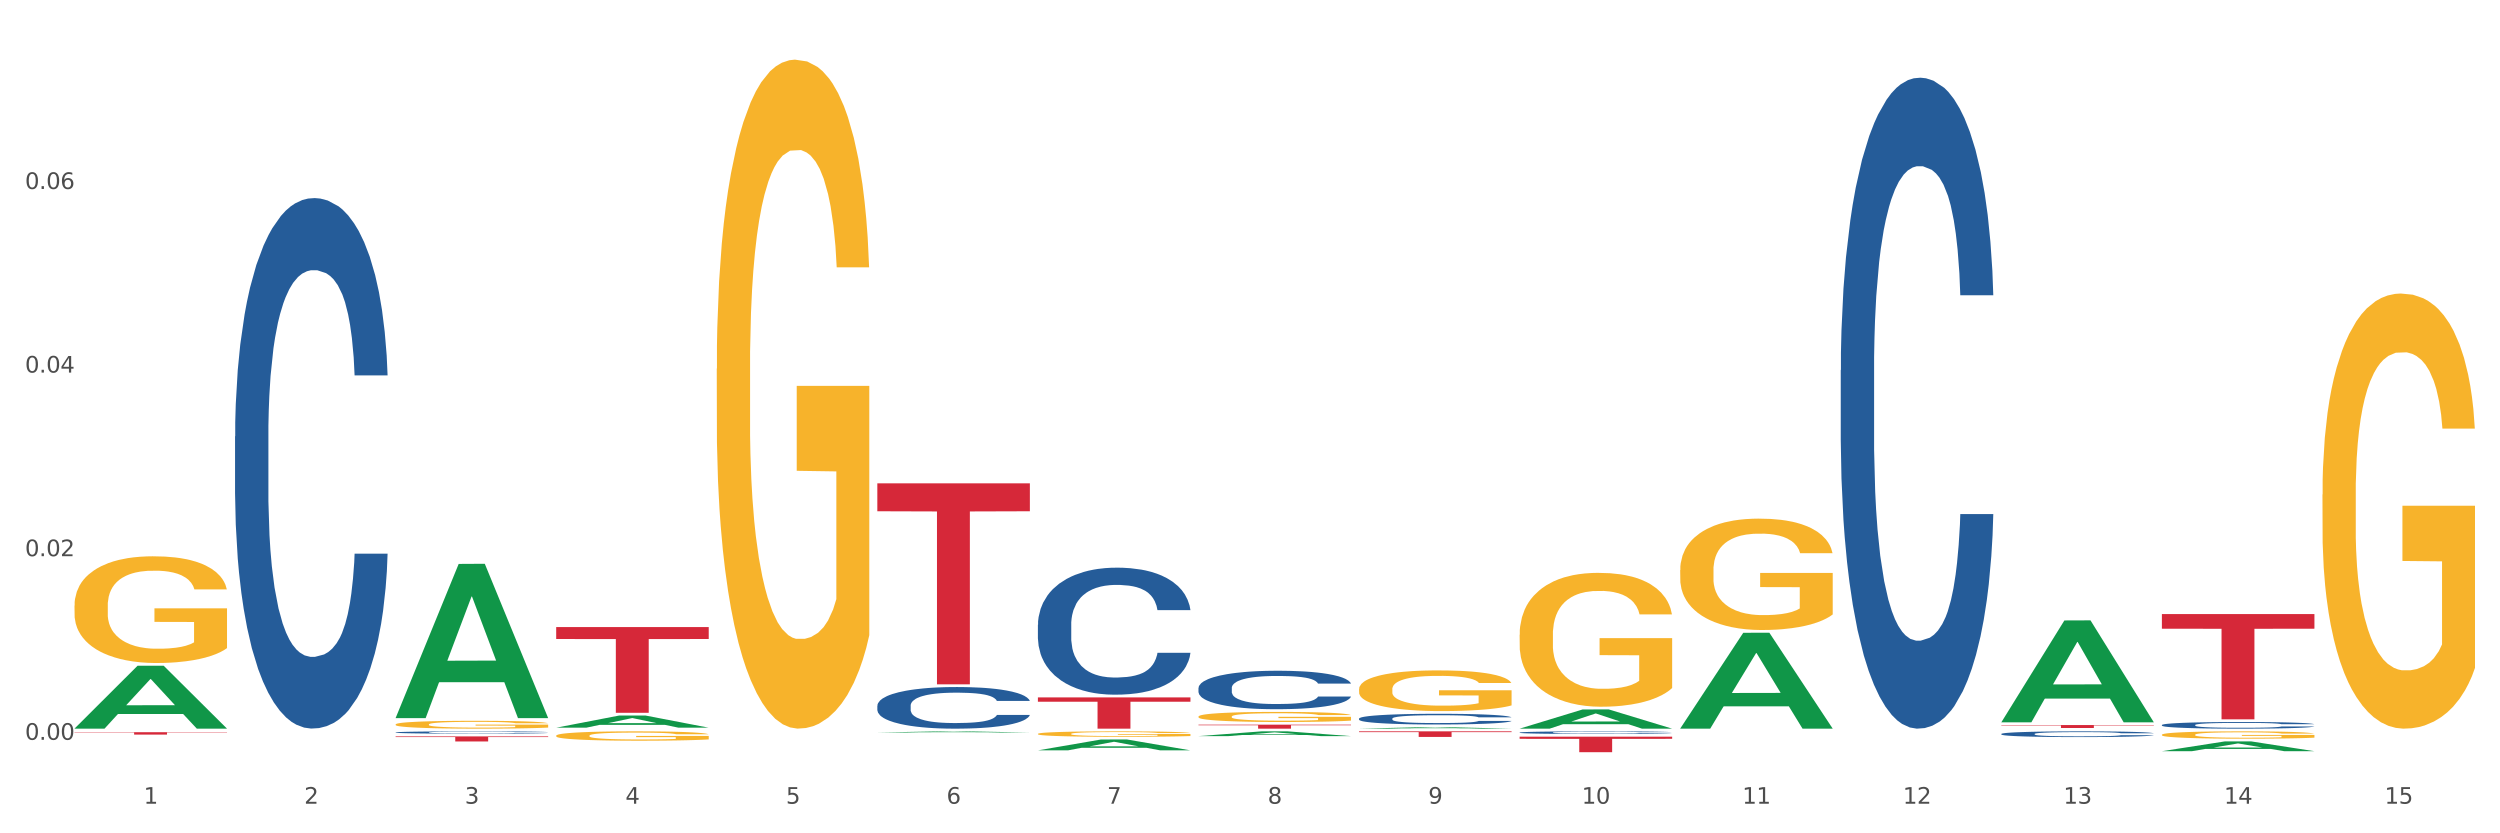 <?xml version="1.0" encoding="utf-8" standalone="no"?>
<!DOCTYPE svg PUBLIC "-//W3C//DTD SVG 1.1//EN"
  "http://www.w3.org/Graphics/SVG/1.1/DTD/svg11.dtd">
<svg xmlns:xlink="http://www.w3.org/1999/xlink" width="1080pt" height="360pt" viewBox="0 0 1080 360" xmlns="http://www.w3.org/2000/svg" version="1.1">
 <rect x="0" y="0" width="1080" height="360" fill="#333333" stroke="none"/>
 <defs>
  <style type="text/css">*{stroke-linejoin: round; stroke-linecap: butt}</style>
 </defs>
 <g id="figure_1">
  <g id="patch_1">
   <path d="M 0 360 
L 1080 360 
L 1080 0 
L 0 0 
z
" style="fill: #ffffff; stroke: #ffffff; stroke-linejoin: miter"/>
  </g>
  <g id="axes_1">
   <g id="matplotlib.axis_1">
    <g id="xtick_1">
     <g id="text_1">
      <!-- 1 -->
      <g style="fill: #4d4d4d" transform="translate(62.07 347.204) scale(0.096 -0.096)">
       <defs>
        <path id="DejaVuSans-31" d="M 794 531 
L 1825 531 
L 1825 4091 
L 703 3866 
L 703 4441 
L 1819 4666 
L 2450 4666 
L 2450 531 
L 3481 531 
L 3481 0 
L 794 0 
L 794 531 
z
" transform="scale(0.016)"/>
       </defs>
       <use xlink:href="#DejaVuSans-31"/>
      </g>
     </g>
    </g>
    <g id="xtick_2">
     <g id="text_2">
      <!-- 2 -->
      <g style="fill: #4d4d4d" transform="translate(131.436 347.204) scale(0.096 -0.096)">
       <defs>
        <path id="DejaVuSans-32" d="M 1228 531 
L 3431 531 
L 3431 0 
L 469 0 
L 469 531 
Q 828 903 1448 1529 
Q 2069 2156 2228 2338 
Q 2531 2678 2651 2914 
Q 2772 3150 2772 3378 
Q 2772 3750 2511 3984 
Q 2250 4219 1831 4219 
Q 1534 4219 1204 4116 
Q 875 4013 500 3803 
L 500 4441 
Q 881 4594 1212 4672 
Q 1544 4750 1819 4750 
Q 2544 4750 2975 4387 
Q 3406 4025 3406 3419 
Q 3406 3131 3298 2873 
Q 3191 2616 2906 2266 
Q 2828 2175 2409 1742 
Q 1991 1309 1228 531 
z
" transform="scale(0.016)"/>
       </defs>
       <use xlink:href="#DejaVuSans-32"/>
      </g>
     </g>
    </g>
    <g id="xtick_3">
     <g id="text_3">
      <!-- 3 -->
      <g style="fill: #4d4d4d" transform="translate(200.802 347.204) scale(0.096 -0.096)">
       <defs>
        <path id="DejaVuSans-33" d="M 2597 2516 
Q 3050 2419 3304 2112 
Q 3559 1806 3559 1356 
Q 3559 666 3084 287 
Q 2609 -91 1734 -91 
Q 1441 -91 1130 -33 
Q 819 25 488 141 
L 488 750 
Q 750 597 1062 519 
Q 1375 441 1716 441 
Q 2309 441 2620 675 
Q 2931 909 2931 1356 
Q 2931 1769 2642 2001 
Q 2353 2234 1838 2234 
L 1294 2234 
L 1294 2753 
L 1863 2753 
Q 2328 2753 2575 2939 
Q 2822 3125 2822 3475 
Q 2822 3834 2567 4026 
Q 2313 4219 1838 4219 
Q 1578 4219 1281 4162 
Q 984 4106 628 3988 
L 628 4550 
Q 988 4650 1302 4700 
Q 1616 4750 1894 4750 
Q 2613 4750 3031 4423 
Q 3450 4097 3450 3541 
Q 3450 3153 3228 2886 
Q 3006 2619 2597 2516 
z
" transform="scale(0.016)"/>
       </defs>
       <use xlink:href="#DejaVuSans-33"/>
      </g>
     </g>
    </g>
    <g id="xtick_4">
     <g id="text_4">
      <!-- 4 -->
      <g style="fill: #4d4d4d" transform="translate(270.169 347.204) scale(0.096 -0.096)">
       <defs>
        <path id="DejaVuSans-34" d="M 2419 4116 
L 825 1625 
L 2419 1625 
L 2419 4116 
z
M 2253 4666 
L 3047 4666 
L 3047 1625 
L 3713 1625 
L 3713 1100 
L 3047 1100 
L 3047 0 
L 2419 0 
L 2419 1100 
L 313 1100 
L 313 1709 
L 2253 4666 
z
" transform="scale(0.016)"/>
       </defs>
       <use xlink:href="#DejaVuSans-34"/>
      </g>
     </g>
    </g>
    <g id="xtick_5">
     <g id="text_5">
      <!-- 5 -->
      <g style="fill: #4d4d4d" transform="translate(339.535 347.204) scale(0.096 -0.096)">
       <defs>
        <path id="DejaVuSans-35" d="M 691 4666 
L 3169 4666 
L 3169 4134 
L 1269 4134 
L 1269 2991 
Q 1406 3038 1543 3061 
Q 1681 3084 1819 3084 
Q 2600 3084 3056 2656 
Q 3513 2228 3513 1497 
Q 3513 744 3044 326 
Q 2575 -91 1722 -91 
Q 1428 -91 1123 -41 
Q 819 9 494 109 
L 494 744 
Q 775 591 1075 516 
Q 1375 441 1709 441 
Q 2250 441 2565 725 
Q 2881 1009 2881 1497 
Q 2881 1984 2565 2268 
Q 2250 2553 1709 2553 
Q 1456 2553 1204 2497 
Q 953 2441 691 2322 
L 691 4666 
z
" transform="scale(0.016)"/>
       </defs>
       <use xlink:href="#DejaVuSans-35"/>
      </g>
     </g>
    </g>
    <g id="xtick_6">
     <g id="text_6">
      <!-- 6 -->
      <g style="fill: #4d4d4d" transform="translate(408.901 347.204) scale(0.096 -0.096)">
       <defs>
        <path id="DejaVuSans-36" d="M 2113 2584 
Q 1688 2584 1439 2293 
Q 1191 2003 1191 1497 
Q 1191 994 1439 701 
Q 1688 409 2113 409 
Q 2538 409 2786 701 
Q 3034 994 3034 1497 
Q 3034 2003 2786 2293 
Q 2538 2584 2113 2584 
z
M 3366 4563 
L 3366 3988 
Q 3128 4100 2886 4159 
Q 2644 4219 2406 4219 
Q 1781 4219 1451 3797 
Q 1122 3375 1075 2522 
Q 1259 2794 1537 2939 
Q 1816 3084 2150 3084 
Q 2853 3084 3261 2657 
Q 3669 2231 3669 1497 
Q 3669 778 3244 343 
Q 2819 -91 2113 -91 
Q 1303 -91 875 529 
Q 447 1150 447 2328 
Q 447 3434 972 4092 
Q 1497 4750 2381 4750 
Q 2619 4750 2861 4703 
Q 3103 4656 3366 4563 
z
" transform="scale(0.016)"/>
       </defs>
       <use xlink:href="#DejaVuSans-36"/>
      </g>
     </g>
    </g>
    <g id="xtick_7">
     <g id="text_7">
      <!-- 7 -->
      <g style="fill: #4d4d4d" transform="translate(478.267 347.204) scale(0.096 -0.096)">
       <defs>
        <path id="DejaVuSans-37" d="M 525 4666 
L 3525 4666 
L 3525 4397 
L 1831 0 
L 1172 0 
L 2766 4134 
L 525 4134 
L 525 4666 
z
" transform="scale(0.016)"/>
       </defs>
       <use xlink:href="#DejaVuSans-37"/>
      </g>
     </g>
    </g>
    <g id="xtick_8">
     <g id="text_8">
      <!-- 8 -->
      <g style="fill: #4d4d4d" transform="translate(547.634 347.204) scale(0.096 -0.096)">
       <defs>
        <path id="DejaVuSans-38" d="M 2034 2216 
Q 1584 2216 1326 1975 
Q 1069 1734 1069 1313 
Q 1069 891 1326 650 
Q 1584 409 2034 409 
Q 2484 409 2743 651 
Q 3003 894 3003 1313 
Q 3003 1734 2745 1975 
Q 2488 2216 2034 2216 
z
M 1403 2484 
Q 997 2584 770 2862 
Q 544 3141 544 3541 
Q 544 4100 942 4425 
Q 1341 4750 2034 4750 
Q 2731 4750 3128 4425 
Q 3525 4100 3525 3541 
Q 3525 3141 3298 2862 
Q 3072 2584 2669 2484 
Q 3125 2378 3379 2068 
Q 3634 1759 3634 1313 
Q 3634 634 3220 271 
Q 2806 -91 2034 -91 
Q 1263 -91 848 271 
Q 434 634 434 1313 
Q 434 1759 690 2068 
Q 947 2378 1403 2484 
z
M 1172 3481 
Q 1172 3119 1398 2916 
Q 1625 2713 2034 2713 
Q 2441 2713 2670 2916 
Q 2900 3119 2900 3481 
Q 2900 3844 2670 4047 
Q 2441 4250 2034 4250 
Q 1625 4250 1398 4047 
Q 1172 3844 1172 3481 
z
" transform="scale(0.016)"/>
       </defs>
       <use xlink:href="#DejaVuSans-38"/>
      </g>
     </g>
    </g>
    <g id="xtick_9">
     <g id="text_9">
      <!-- 9 -->
      <g style="fill: #4d4d4d" transform="translate(617 347.204) scale(0.096 -0.096)">
       <defs>
        <path id="DejaVuSans-39" d="M 703 97 
L 703 672 
Q 941 559 1184 500 
Q 1428 441 1663 441 
Q 2288 441 2617 861 
Q 2947 1281 2994 2138 
Q 2813 1869 2534 1725 
Q 2256 1581 1919 1581 
Q 1219 1581 811 2004 
Q 403 2428 403 3163 
Q 403 3881 828 4315 
Q 1253 4750 1959 4750 
Q 2769 4750 3195 4129 
Q 3622 3509 3622 2328 
Q 3622 1225 3098 567 
Q 2575 -91 1691 -91 
Q 1453 -91 1209 -44 
Q 966 3 703 97 
z
M 1959 2075 
Q 2384 2075 2632 2365 
Q 2881 2656 2881 3163 
Q 2881 3666 2632 3958 
Q 2384 4250 1959 4250 
Q 1534 4250 1286 3958 
Q 1038 3666 1038 3163 
Q 1038 2656 1286 2365 
Q 1534 2075 1959 2075 
z
" transform="scale(0.016)"/>
       </defs>
       <use xlink:href="#DejaVuSans-39"/>
      </g>
     </g>
    </g>
    <g id="xtick_10">
     <g id="text_10">
      <!-- 10 -->
      <g style="fill: #4d4d4d" transform="translate(683.312 347.204) scale(0.096 -0.096)">
       <defs>
        <path id="DejaVuSans-30" d="M 2034 4250 
Q 1547 4250 1301 3770 
Q 1056 3291 1056 2328 
Q 1056 1369 1301 889 
Q 1547 409 2034 409 
Q 2525 409 2770 889 
Q 3016 1369 3016 2328 
Q 3016 3291 2770 3770 
Q 2525 4250 2034 4250 
z
M 2034 4750 
Q 2819 4750 3233 4129 
Q 3647 3509 3647 2328 
Q 3647 1150 3233 529 
Q 2819 -91 2034 -91 
Q 1250 -91 836 529 
Q 422 1150 422 2328 
Q 422 3509 836 4129 
Q 1250 4750 2034 4750 
z
" transform="scale(0.016)"/>
       </defs>
       <use xlink:href="#DejaVuSans-31"/>
       <use xlink:href="#DejaVuSans-30" transform="translate(63.623 0)"/>
      </g>
     </g>
    </g>
    <g id="xtick_11">
     <g id="text_11">
      <!-- 11 -->
      <g style="fill: #4d4d4d" transform="translate(752.678 347.204) scale(0.096 -0.096)">
       <use xlink:href="#DejaVuSans-31"/>
       <use xlink:href="#DejaVuSans-31" transform="translate(63.623 0)"/>
      </g>
     </g>
    </g>
    <g id="xtick_12">
     <g id="text_12">
      <!-- 12 -->
      <g style="fill: #4d4d4d" transform="translate(822.044 347.204) scale(0.096 -0.096)">
       <use xlink:href="#DejaVuSans-31"/>
       <use xlink:href="#DejaVuSans-32" transform="translate(63.623 0)"/>
      </g>
     </g>
    </g>
    <g id="xtick_13">
     <g id="text_13">
      <!-- 13 -->
      <g style="fill: #4d4d4d" transform="translate(891.411 347.204) scale(0.096 -0.096)">
       <use xlink:href="#DejaVuSans-31"/>
       <use xlink:href="#DejaVuSans-33" transform="translate(63.623 0)"/>
      </g>
     </g>
    </g>
    <g id="xtick_14">
     <g id="text_14">
      <!-- 14 -->
      <g style="fill: #4d4d4d" transform="translate(960.777 347.204) scale(0.096 -0.096)">
       <use xlink:href="#DejaVuSans-31"/>
       <use xlink:href="#DejaVuSans-34" transform="translate(63.623 0)"/>
      </g>
     </g>
    </g>
    <g id="xtick_15">
     <g id="text_15">
      <!-- 15 -->
      <g style="fill: #4d4d4d" transform="translate(1030.143 347.204) scale(0.096 -0.096)">
       <use xlink:href="#DejaVuSans-31"/>
       <use xlink:href="#DejaVuSans-35" transform="translate(63.623 0)"/>
      </g>
     </g>
    </g>
    <g id="xtick_16"/>
    <g id="xtick_17"/>
    <g id="xtick_18"/>
    <g id="xtick_19"/>
    <g id="xtick_20"/>
    <g id="xtick_21"/>
    <g id="xtick_22"/>
    <g id="xtick_23"/>
    <g id="xtick_24"/>
    <g id="xtick_25"/>
    <g id="xtick_26"/>
    <g id="xtick_27"/>
    <g id="xtick_28"/>
    <g id="xtick_29"/>
   </g>
   <g id="matplotlib.axis_2">
    <g id="ytick_1">
     <g id="text_16">
      <!-- 0.00 -->
      <g style="fill: #4d4d4d" transform="translate(10.8 319.59) scale(0.096 -0.096)">
       <defs>
        <path id="DejaVuSans-2e" d="M 684 794 
L 1344 794 
L 1344 0 
L 684 0 
L 684 794 
z
" transform="scale(0.016)"/>
       </defs>
       <use xlink:href="#DejaVuSans-30"/>
       <use xlink:href="#DejaVuSans-2e" transform="translate(63.623 0)"/>
       <use xlink:href="#DejaVuSans-30" transform="translate(95.41 0)"/>
       <use xlink:href="#DejaVuSans-30" transform="translate(159.033 0)"/>
      </g>
     </g>
    </g>
    <g id="ytick_2">
     <g id="text_17">
      <!-- 0.02 -->
      <g style="fill: #4d4d4d" transform="translate(10.8 240.273) scale(0.096 -0.096)">
       <use xlink:href="#DejaVuSans-30"/>
       <use xlink:href="#DejaVuSans-2e" transform="translate(63.623 0)"/>
       <use xlink:href="#DejaVuSans-30" transform="translate(95.41 0)"/>
       <use xlink:href="#DejaVuSans-32" transform="translate(159.033 0)"/>
      </g>
     </g>
    </g>
    <g id="ytick_3">
     <g id="text_18">
      <!-- 0.04 -->
      <g style="fill: #4d4d4d" transform="translate(10.8 160.956) scale(0.096 -0.096)">
       <use xlink:href="#DejaVuSans-30"/>
       <use xlink:href="#DejaVuSans-2e" transform="translate(63.623 0)"/>
       <use xlink:href="#DejaVuSans-30" transform="translate(95.41 0)"/>
       <use xlink:href="#DejaVuSans-34" transform="translate(159.033 0)"/>
      </g>
     </g>
    </g>
    <g id="ytick_4">
     <g id="text_19">
      <!-- 0.06 -->
      <g style="fill: #4d4d4d" transform="translate(10.8 81.638) scale(0.096 -0.096)">
       <use xlink:href="#DejaVuSans-30"/>
       <use xlink:href="#DejaVuSans-2e" transform="translate(63.623 0)"/>
       <use xlink:href="#DejaVuSans-30" transform="translate(95.41 0)"/>
       <use xlink:href="#DejaVuSans-36" transform="translate(159.033 0)"/>
      </g>
     </g>
    </g>
    <g id="ytick_5"/>
    <g id="ytick_6"/>
    <g id="ytick_7"/>
    <g id="ytick_8"/>
   </g>
   <g id="PolyCollection_1">
    <path d="M 32.175 314.731 
L 32.243 314.705 
L 59.417 287.61 
L 70.695 287.584 
L 98.073 314.782 
L 85.029 314.782 
L 79.119 308.449 
L 51.061 308.449 
L 50.857 308.551 
L 45.151 314.782 
L 32.175 314.782 
L 32.175 314.731 
L 54.594 304.669 
L 75.586 304.643 
L 65.192 293.381 
L 65.056 293.33 
L 64.92 293.407 
L 54.526 304.643 
L 54.594 304.669 
L 32.175 314.731 
z
" clip-path="url(#pdcc0935648)" style="fill: #109648"/>
    <path d="M 309.64 159.31 
L 309.718 159.046 
L 309.718 149.544 
L 309.873 141.362 
L 310.651 121.567 
L 311.818 105.203 
L 312.674 96.494 
L 313.53 89.367 
L 314.541 82.241 
L 315.786 74.851 
L 318.042 64.03 
L 319.443 58.487 
L 321.155 52.681 
L 324.267 44.235 
L 326.523 39.484 
L 328.857 35.525 
L 332.669 30.774 
L 335.159 28.663 
L 337.804 27.079 
L 340.994 26.023 
L 343.406 25.759 
L 348.696 26.551 
L 353.209 28.927 
L 355.387 30.774 
L 358.188 33.941 
L 359.666 36.053 
L 362.078 40.276 
L 364.568 45.818 
L 366.279 50.569 
L 368.847 59.543 
L 370.792 68.517 
L 372.581 79.602 
L 373.515 87.256 
L 374.215 94.382 
L 374.838 102.564 
L 375.46 115.497 
L 361.456 115.497 
L 360.911 106.259 
L 360.055 97.549 
L 358.81 89.103 
L 357.721 83.825 
L 355.854 77.226 
L 354.142 73.004 
L 352.353 69.836 
L 350.174 67.197 
L 348.463 65.877 
L 346.051 64.822 
L 341.305 65.086 
L 338.115 67.197 
L 335.937 69.836 
L 334.536 72.212 
L 333.292 74.851 
L 331.891 78.546 
L 330.257 84.089 
L 329.09 89.103 
L 327.923 95.438 
L 326.99 101.772 
L 326.134 109.162 
L 325.434 117.08 
L 324.889 125.262 
L 324.422 135.292 
L 324.033 151.92 
L 324.033 188.078 
L 324.189 196.26 
L 324.578 207.082 
L 325.045 215.263 
L 325.823 225.029 
L 326.523 231.627 
L 327.845 241.129 
L 329.324 249.047 
L 330.491 254.062 
L 331.658 258.285 
L 333.681 264.091 
L 335.937 268.842 
L 337.882 271.745 
L 340.527 274.384 
L 342.317 275.44 
L 343.873 275.968 
L 347.685 275.968 
L 350.408 275.176 
L 353.442 273.329 
L 355.776 270.953 
L 357.721 268.05 
L 359.9 263.299 
L 361.3 258.812 
L 361.3 203.65 
L 344.184 203.386 
L 344.184 166.7 
L 375.538 166.7 
L 375.538 274.384 
L 374.215 279.927 
L 372.737 284.942 
L 371.181 289.429 
L 368.847 294.971 
L 366.046 300.25 
L 363.556 303.945 
L 360.911 307.112 
L 357.799 310.015 
L 353.753 312.655 
L 351.264 313.71 
L 348.152 314.502 
L 344.495 314.766 
L 341.305 314.238 
L 338.193 312.919 
L 334.925 310.543 
L 331.736 307.112 
L 329.324 303.681 
L 326.912 299.458 
L 324.344 293.915 
L 322.322 288.637 
L 320.766 283.886 
L 319.054 277.816 
L 317.187 269.898 
L 315.786 262.771 
L 314.541 255.381 
L 313.219 245.88 
L 312.285 237.698 
L 311.352 227.404 
L 310.807 219.75 
L 310.184 207.873 
L 309.718 191.246 
L 309.64 159.31 
z
" clip-path="url(#pdcc0935648)" style="fill: #f7b32b"/>
    <path d="M 448.372 317.032 
L 448.45 317.03 
L 448.45 316.952 
L 448.606 316.886 
L 449.384 316.724 
L 450.551 316.591 
L 451.407 316.52 
L 452.262 316.462 
L 453.274 316.403 
L 454.519 316.343 
L 456.775 316.255 
L 458.175 316.21 
L 459.887 316.162 
L 462.999 316.093 
L 465.255 316.055 
L 467.589 316.022 
L 471.402 315.984 
L 473.891 315.966 
L 476.536 315.953 
L 479.726 315.945 
L 482.138 315.943 
L 487.429 315.949 
L 491.941 315.969 
L 494.12 315.984 
L 496.92 316.009 
L 498.399 316.027 
L 500.811 316.061 
L 503.3 316.106 
L 505.012 316.145 
L 507.579 316.218 
L 509.524 316.291 
L 511.314 316.382 
L 512.247 316.444 
L 512.948 316.502 
L 513.57 316.569 
L 514.192 316.675 
L 500.188 316.675 
L 499.644 316.599 
L 498.788 316.528 
L 497.543 316.459 
L 496.454 316.416 
L 494.586 316.363 
L 492.875 316.328 
L 491.085 316.302 
L 488.907 316.281 
L 487.195 316.27 
L 484.783 316.261 
L 480.038 316.263 
L 476.848 316.281 
L 474.669 316.302 
L 473.269 316.322 
L 472.024 316.343 
L 470.624 316.373 
L 468.99 316.418 
L 467.823 316.459 
L 466.656 316.511 
L 465.722 316.563 
L 464.866 316.623 
L 464.166 316.688 
L 463.621 316.754 
L 463.155 316.836 
L 462.766 316.972 
L 462.766 317.267 
L 462.921 317.333 
L 463.31 317.422 
L 463.777 317.488 
L 464.555 317.568 
L 465.255 317.622 
L 466.578 317.699 
L 468.056 317.764 
L 469.223 317.805 
L 470.39 317.839 
L 472.413 317.887 
L 474.669 317.925 
L 476.614 317.949 
L 479.26 317.971 
L 481.049 317.979 
L 482.605 317.984 
L 486.417 317.984 
L 489.14 317.977 
L 492.175 317.962 
L 494.509 317.943 
L 496.454 317.919 
L 498.632 317.88 
L 500.033 317.844 
L 500.033 317.394 
L 482.916 317.392 
L 482.916 317.092 
L 514.27 317.092 
L 514.27 317.971 
L 512.948 318.016 
L 511.469 318.057 
L 509.913 318.093 
L 507.579 318.139 
L 504.778 318.182 
L 502.289 318.212 
L 499.644 318.238 
L 496.531 318.261 
L 492.486 318.283 
L 489.996 318.291 
L 486.884 318.298 
L 483.227 318.3 
L 480.038 318.296 
L 476.925 318.285 
L 473.658 318.266 
L 470.468 318.238 
L 468.056 318.21 
L 465.644 318.175 
L 463.077 318.13 
L 461.054 318.087 
L 459.498 318.048 
L 457.786 317.999 
L 455.919 317.934 
L 454.519 317.876 
L 453.274 317.816 
L 451.951 317.738 
L 451.018 317.671 
L 450.084 317.587 
L 449.539 317.525 
L 448.917 317.428 
L 448.45 317.293 
L 448.372 317.032 
z
" clip-path="url(#pdcc0935648)" style="fill: #f7b32b"/>
    <path d="M 517.739 309.56 
L 517.816 309.556 
L 517.816 309.412 
L 517.972 309.289 
L 518.75 308.99 
L 519.917 308.742 
L 520.773 308.611 
L 521.629 308.503 
L 522.64 308.395 
L 523.885 308.284 
L 526.141 308.12 
L 527.542 308.036 
L 529.253 307.949 
L 532.365 307.821 
L 534.621 307.749 
L 536.956 307.689 
L 540.768 307.618 
L 543.257 307.586 
L 545.903 307.562 
L 549.093 307.546 
L 551.504 307.542 
L 556.795 307.554 
L 561.307 307.59 
L 563.486 307.618 
L 566.287 307.666 
L 567.765 307.697 
L 570.177 307.761 
L 572.666 307.845 
L 574.378 307.917 
L 576.946 308.052 
L 578.891 308.188 
L 580.68 308.355 
L 581.614 308.471 
L 582.314 308.579 
L 582.936 308.702 
L 583.559 308.898 
L 569.554 308.898 
L 569.01 308.758 
L 568.154 308.627 
L 566.909 308.499 
L 565.82 308.419 
L 563.953 308.32 
L 562.241 308.256 
L 560.452 308.208 
L 558.273 308.168 
L 556.562 308.148 
L 554.15 308.132 
L 549.404 308.136 
L 546.214 308.168 
L 544.035 308.208 
L 542.635 308.244 
L 541.39 308.284 
L 539.99 308.339 
L 538.356 308.423 
L 537.189 308.499 
L 536.022 308.595 
L 535.088 308.69 
L 534.232 308.802 
L 533.532 308.922 
L 532.988 309.045 
L 532.521 309.197 
L 532.132 309.448 
L 532.132 309.994 
L 532.287 310.118 
L 532.676 310.282 
L 533.143 310.405 
L 533.921 310.553 
L 534.621 310.652 
L 535.944 310.796 
L 537.422 310.916 
L 538.589 310.991 
L 539.756 311.055 
L 541.779 311.143 
L 544.035 311.215 
L 545.981 311.259 
L 548.626 311.299 
L 550.415 311.314 
L 551.971 311.322 
L 555.784 311.322 
L 558.507 311.31 
L 561.541 311.283 
L 563.875 311.247 
L 565.82 311.203 
L 567.998 311.131 
L 569.399 311.063 
L 569.399 310.23 
L 552.282 310.226 
L 552.282 309.671 
L 583.636 309.671 
L 583.636 311.299 
L 582.314 311.382 
L 580.836 311.458 
L 579.28 311.526 
L 576.946 311.61 
L 574.145 311.689 
L 571.655 311.745 
L 569.01 311.793 
L 565.898 311.837 
L 561.852 311.877 
L 559.362 311.893 
L 556.25 311.905 
L 552.594 311.909 
L 549.404 311.901 
L 546.292 311.881 
L 543.024 311.845 
L 539.834 311.793 
L 537.422 311.741 
L 535.01 311.677 
L 532.443 311.594 
L 530.42 311.514 
L 528.864 311.442 
L 527.153 311.35 
L 525.285 311.231 
L 523.885 311.123 
L 522.64 311.011 
L 521.317 310.868 
L 520.384 310.744 
L 519.45 310.589 
L 518.906 310.473 
L 518.283 310.294 
L 517.816 310.042 
L 517.739 309.56 
z
" clip-path="url(#pdcc0935648)" style="fill: #f7b32b"/>
    <path d="M 587.105 297.736 
L 587.183 297.72 
L 587.183 297.142 
L 587.338 296.644 
L 588.116 295.44 
L 589.283 294.444 
L 590.139 293.914 
L 590.995 293.481 
L 592.006 293.047 
L 593.251 292.597 
L 595.507 291.939 
L 596.908 291.602 
L 598.619 291.248 
L 601.731 290.735 
L 603.988 290.446 
L 606.322 290.205 
L 610.134 289.916 
L 612.624 289.787 
L 615.269 289.691 
L 618.459 289.627 
L 620.871 289.61 
L 626.161 289.659 
L 630.674 289.803 
L 632.852 289.916 
L 635.653 290.108 
L 637.131 290.237 
L 639.543 290.494 
L 642.033 290.831 
L 643.744 291.12 
L 646.312 291.666 
L 648.257 292.212 
L 650.046 292.886 
L 650.98 293.352 
L 651.68 293.786 
L 652.302 294.283 
L 652.925 295.07 
L 638.921 295.07 
L 638.376 294.508 
L 637.52 293.978 
L 636.275 293.465 
L 635.186 293.143 
L 633.319 292.742 
L 631.607 292.485 
L 629.818 292.292 
L 627.639 292.132 
L 625.928 292.051 
L 623.516 291.987 
L 618.77 292.003 
L 615.58 292.132 
L 613.402 292.292 
L 612.001 292.437 
L 610.756 292.597 
L 609.356 292.822 
L 607.722 293.159 
L 606.555 293.465 
L 605.388 293.85 
L 604.455 294.235 
L 603.599 294.685 
L 602.898 295.167 
L 602.354 295.665 
L 601.887 296.275 
L 601.498 297.286 
L 601.498 299.486 
L 601.654 299.984 
L 602.043 300.643 
L 602.509 301.14 
L 603.287 301.735 
L 603.988 302.136 
L 605.31 302.714 
L 606.789 303.196 
L 607.956 303.501 
L 609.123 303.758 
L 611.145 304.111 
L 613.402 304.4 
L 615.347 304.577 
L 617.992 304.738 
L 619.781 304.802 
L 621.337 304.834 
L 625.15 304.834 
L 627.873 304.786 
L 630.907 304.673 
L 633.241 304.529 
L 635.186 304.352 
L 637.365 304.063 
L 638.765 303.79 
L 638.765 300.434 
L 621.649 300.418 
L 621.649 298.186 
L 653.003 298.186 
L 653.003 304.738 
L 651.68 305.075 
L 650.202 305.38 
L 648.646 305.653 
L 646.312 305.99 
L 643.511 306.311 
L 641.021 306.536 
L 638.376 306.729 
L 635.264 306.905 
L 631.218 307.066 
L 628.729 307.13 
L 625.617 307.178 
L 621.96 307.194 
L 618.77 307.162 
L 615.658 307.082 
L 612.39 306.938 
L 609.2 306.729 
L 606.789 306.52 
L 604.377 306.263 
L 601.809 305.926 
L 599.786 305.605 
L 598.23 305.316 
L 596.519 304.946 
L 594.652 304.465 
L 593.251 304.031 
L 592.006 303.581 
L 590.684 303.003 
L 589.75 302.505 
L 588.816 301.879 
L 588.272 301.413 
L 587.649 300.691 
L 587.183 299.679 
L 587.105 297.736 
z
" clip-path="url(#pdcc0935648)" style="fill: #f7b32b"/>
    <path d="M 656.471 274.2 
L 656.549 274.147 
L 656.549 272.246 
L 656.704 270.609 
L 657.482 266.647 
L 658.649 263.373 
L 659.505 261.63 
L 660.361 260.204 
L 661.372 258.777 
L 662.617 257.299 
L 664.874 255.133 
L 666.274 254.024 
L 667.986 252.862 
L 671.098 251.172 
L 673.354 250.221 
L 675.688 249.429 
L 679.5 248.478 
L 681.99 248.055 
L 684.635 247.739 
L 687.825 247.527 
L 690.237 247.474 
L 695.527 247.633 
L 700.04 248.108 
L 702.218 248.478 
L 705.019 249.112 
L 706.497 249.534 
L 708.909 250.379 
L 711.399 251.489 
L 713.111 252.439 
L 715.678 254.235 
L 717.623 256.031 
L 719.412 258.249 
L 720.346 259.781 
L 721.046 261.207 
L 721.669 262.844 
L 722.291 265.433 
L 708.287 265.433 
L 707.742 263.584 
L 706.886 261.841 
L 705.642 260.151 
L 704.552 259.094 
L 702.685 257.774 
L 700.973 256.929 
L 699.184 256.295 
L 697.006 255.767 
L 695.294 255.503 
L 692.882 255.291 
L 688.136 255.344 
L 684.946 255.767 
L 682.768 256.295 
L 681.367 256.77 
L 680.123 257.299 
L 678.722 258.038 
L 677.088 259.147 
L 675.921 260.151 
L 674.754 261.418 
L 673.821 262.686 
L 672.965 264.165 
L 672.265 265.749 
L 671.72 267.387 
L 671.253 269.394 
L 670.864 272.721 
L 670.864 279.957 
L 671.02 281.595 
L 671.409 283.76 
L 671.876 285.398 
L 672.654 287.352 
L 673.354 288.672 
L 674.677 290.574 
L 676.155 292.158 
L 677.322 293.162 
L 678.489 294.007 
L 680.512 295.169 
L 682.768 296.12 
L 684.713 296.701 
L 687.358 297.229 
L 689.148 297.44 
L 690.704 297.546 
L 694.516 297.546 
L 697.239 297.387 
L 700.273 297.018 
L 702.607 296.542 
L 704.552 295.961 
L 706.731 295.011 
L 708.131 294.113 
L 708.131 283.074 
L 691.015 283.021 
L 691.015 275.679 
L 722.369 275.679 
L 722.369 297.229 
L 721.046 298.338 
L 719.568 299.342 
L 718.012 300.24 
L 715.678 301.349 
L 712.877 302.405 
L 710.387 303.144 
L 707.742 303.778 
L 704.63 304.359 
L 700.584 304.887 
L 698.095 305.099 
L 694.983 305.257 
L 691.326 305.31 
L 688.136 305.204 
L 685.024 304.94 
L 681.756 304.465 
L 678.567 303.778 
L 676.155 303.092 
L 673.743 302.247 
L 671.175 301.137 
L 669.153 300.081 
L 667.597 299.13 
L 665.885 297.916 
L 664.018 296.331 
L 662.617 294.905 
L 661.372 293.426 
L 660.05 291.525 
L 659.116 289.887 
L 658.183 287.827 
L 657.638 286.296 
L 657.016 283.919 
L 656.549 280.591 
L 656.471 274.2 
z
" clip-path="url(#pdcc0935648)" style="fill: #f7b32b"/>
    <path d="M 725.837 246.282 
L 725.915 246.238 
L 725.915 244.656 
L 726.071 243.294 
L 726.849 239.998 
L 728.016 237.273 
L 728.871 235.823 
L 729.727 234.636 
L 730.739 233.45 
L 731.984 232.219 
L 734.24 230.417 
L 735.64 229.494 
L 737.352 228.528 
L 740.464 227.121 
L 742.72 226.33 
L 745.054 225.671 
L 748.866 224.88 
L 751.356 224.528 
L 754.001 224.265 
L 757.191 224.089 
L 759.603 224.045 
L 764.894 224.177 
L 769.406 224.572 
L 771.585 224.88 
L 774.385 225.407 
L 775.864 225.759 
L 778.275 226.462 
L 780.765 227.385 
L 782.477 228.176 
L 785.044 229.67 
L 786.989 231.164 
L 788.779 233.01 
L 789.712 234.285 
L 790.412 235.471 
L 791.035 236.834 
L 791.657 238.987 
L 777.653 238.987 
L 777.108 237.449 
L 776.253 235.999 
L 775.008 234.592 
L 773.919 233.713 
L 772.051 232.615 
L 770.34 231.912 
L 768.55 231.384 
L 766.372 230.945 
L 764.66 230.725 
L 762.248 230.549 
L 757.502 230.593 
L 754.313 230.945 
L 752.134 231.384 
L 750.734 231.78 
L 749.489 232.219 
L 748.088 232.834 
L 746.455 233.757 
L 745.288 234.592 
L 744.121 235.647 
L 743.187 236.702 
L 742.331 237.932 
L 741.631 239.251 
L 741.086 240.613 
L 740.62 242.283 
L 740.23 245.052 
L 740.23 251.072 
L 740.386 252.435 
L 740.775 254.236 
L 741.242 255.599 
L 742.02 257.225 
L 742.72 258.324 
L 744.043 259.906 
L 745.521 261.224 
L 746.688 262.059 
L 747.855 262.762 
L 749.878 263.729 
L 752.134 264.52 
L 754.079 265.003 
L 756.724 265.443 
L 758.514 265.619 
L 760.07 265.707 
L 763.882 265.707 
L 766.605 265.575 
L 769.639 265.267 
L 771.974 264.872 
L 773.919 264.388 
L 776.097 263.597 
L 777.497 262.85 
L 777.497 253.665 
L 760.381 253.621 
L 760.381 247.513 
L 791.735 247.513 
L 791.735 265.443 
L 790.412 266.366 
L 788.934 267.201 
L 787.378 267.948 
L 785.044 268.871 
L 782.243 269.75 
L 779.754 270.365 
L 777.108 270.892 
L 773.996 271.376 
L 769.951 271.815 
L 767.461 271.991 
L 764.349 272.123 
L 760.692 272.167 
L 757.502 272.079 
L 754.39 271.859 
L 751.123 271.464 
L 747.933 270.892 
L 745.521 270.321 
L 743.109 269.618 
L 740.542 268.695 
L 738.519 267.816 
L 736.963 267.025 
L 735.251 266.014 
L 733.384 264.696 
L 731.984 263.509 
L 730.739 262.279 
L 729.416 260.697 
L 728.482 259.334 
L 727.549 257.62 
L 727.004 256.346 
L 726.382 254.368 
L 725.915 251.6 
L 725.837 246.282 
z
" clip-path="url(#pdcc0935648)" style="fill: #f7b32b"/>
    <path d="M 933.936 265.28 
L 999.834 265.28 
L 999.834 271.598 
L 973.912 271.641 
L 973.912 310.743 
L 959.702 310.743 
L 959.702 271.641 
L 933.936 271.598 
L 933.936 265.323 
L 933.936 265.28 
z
" clip-path="url(#pdcc0935648)" style="fill: #d62839"/>
    <path d="M 656.471 318.243 
L 722.369 318.243 
L 722.369 319.175 
L 696.447 319.181 
L 696.447 324.95 
L 682.237 324.95 
L 682.237 319.181 
L 656.471 319.175 
L 656.471 318.249 
L 656.471 318.243 
z
" clip-path="url(#pdcc0935648)" style="fill: #d62839"/>
    <path d="M 587.105 315.943 
L 653.003 315.943 
L 653.003 316.28 
L 627.081 316.282 
L 627.081 318.369 
L 612.871 318.369 
L 612.871 316.282 
L 587.105 316.28 
L 587.105 315.945 
L 587.105 315.943 
z
" clip-path="url(#pdcc0935648)" style="fill: #d62839"/>
    <path d="M 517.739 313.069 
L 583.636 313.069 
L 583.636 313.307 
L 557.715 313.309 
L 557.715 314.782 
L 543.504 314.782 
L 543.504 313.309 
L 517.739 313.307 
L 517.739 313.071 
L 517.739 313.069 
z
" clip-path="url(#pdcc0935648)" style="fill: #d62839"/>
    <path d="M 448.372 301.269 
L 514.27 301.269 
L 514.27 303.147 
L 488.348 303.159 
L 488.348 314.782 
L 474.138 314.782 
L 474.138 303.159 
L 448.372 303.147 
L 448.372 301.281 
L 448.372 301.269 
z
" clip-path="url(#pdcc0935648)" style="fill: #d62839"/>
    <path d="M 379.006 208.797 
L 444.904 208.797 
L 444.904 220.864 
L 418.982 220.946 
L 418.982 295.635 
L 404.772 295.635 
L 404.772 220.946 
L 379.006 220.864 
L 379.006 208.878 
L 379.006 208.797 
z
" clip-path="url(#pdcc0935648)" style="fill: #d62839"/>
    <path d="M 240.274 270.905 
L 306.172 270.905 
L 306.172 276.051 
L 280.25 276.086 
L 280.25 307.936 
L 266.039 307.936 
L 266.039 276.086 
L 240.274 276.051 
L 240.274 270.939 
L 240.274 270.905 
z
" clip-path="url(#pdcc0935648)" style="fill: #d62839"/>
    <path d="M 240.274 317.812 
L 240.351 317.809 
L 240.351 317.676 
L 240.507 317.561 
L 241.285 317.284 
L 242.452 317.055 
L 243.308 316.933 
L 244.164 316.833 
L 245.175 316.733 
L 246.42 316.63 
L 248.676 316.478 
L 250.077 316.401 
L 251.788 316.32 
L 254.9 316.201 
L 257.157 316.135 
L 259.491 316.079 
L 263.303 316.013 
L 265.793 315.983 
L 268.438 315.961 
L 271.628 315.946 
L 274.04 315.943 
L 279.33 315.954 
L 283.843 315.987 
L 286.021 316.013 
L 288.822 316.057 
L 290.3 316.087 
L 292.712 316.146 
L 295.202 316.224 
L 296.913 316.29 
L 299.481 316.416 
L 301.426 316.541 
L 303.215 316.696 
L 304.149 316.804 
L 304.849 316.903 
L 305.471 317.018 
L 306.094 317.199 
L 292.089 317.199 
L 291.545 317.07 
L 290.689 316.948 
L 289.444 316.829 
L 288.355 316.756 
L 286.488 316.663 
L 284.776 316.604 
L 282.987 316.56 
L 280.808 316.523 
L 279.097 316.504 
L 276.685 316.49 
L 271.939 316.493 
L 268.749 316.523 
L 266.571 316.56 
L 265.17 316.593 
L 263.925 316.63 
L 262.525 316.682 
L 260.891 316.759 
L 259.724 316.829 
L 258.557 316.918 
L 257.623 317.007 
L 256.768 317.11 
L 256.067 317.221 
L 255.523 317.336 
L 255.056 317.476 
L 254.667 317.709 
L 254.667 318.215 
L 254.823 318.33 
L 255.212 318.481 
L 255.678 318.596 
L 256.456 318.732 
L 257.157 318.825 
L 258.479 318.958 
L 259.957 319.069 
L 261.124 319.139 
L 262.291 319.198 
L 264.314 319.279 
L 266.571 319.346 
L 268.516 319.386 
L 271.161 319.423 
L 272.95 319.438 
L 274.506 319.446 
L 278.319 319.446 
L 281.042 319.434 
L 284.076 319.409 
L 286.41 319.375 
L 288.355 319.335 
L 290.533 319.268 
L 291.934 319.205 
L 291.934 318.433 
L 274.818 318.429 
L 274.818 317.916 
L 306.172 317.916 
L 306.172 319.423 
L 304.849 319.501 
L 303.371 319.571 
L 301.815 319.634 
L 299.481 319.712 
L 296.68 319.785 
L 294.19 319.837 
L 291.545 319.882 
L 288.433 319.922 
L 284.387 319.959 
L 281.897 319.974 
L 278.785 319.985 
L 275.129 319.989 
L 271.939 319.981 
L 268.827 319.963 
L 265.559 319.93 
L 262.369 319.882 
L 259.957 319.834 
L 257.546 319.774 
L 254.978 319.697 
L 252.955 319.623 
L 251.399 319.556 
L 249.688 319.471 
L 247.82 319.361 
L 246.42 319.261 
L 245.175 319.157 
L 243.853 319.024 
L 242.919 318.91 
L 241.985 318.766 
L 241.441 318.659 
L 240.818 318.492 
L 240.351 318.259 
L 240.274 317.812 
z
" clip-path="url(#pdcc0935648)" style="fill: #f7b32b"/>
    <path d="M 170.907 318.113 
L 236.805 318.113 
L 236.805 318.418 
L 210.883 318.42 
L 210.883 320.308 
L 196.673 320.308 
L 196.673 318.42 
L 170.907 318.418 
L 170.907 318.115 
L 170.907 318.113 
z
" clip-path="url(#pdcc0935648)" style="fill: #d62839"/>
    <path d="M 933.936 317.409 
L 934.014 317.406 
L 934.014 317.302 
L 934.169 317.212 
L 934.947 316.995 
L 936.114 316.815 
L 936.97 316.719 
L 937.826 316.641 
L 938.837 316.563 
L 940.082 316.482 
L 942.338 316.363 
L 943.739 316.302 
L 945.45 316.238 
L 948.563 316.146 
L 950.819 316.093 
L 953.153 316.05 
L 956.965 315.998 
L 959.455 315.975 
L 962.1 315.957 
L 965.29 315.946 
L 967.702 315.943 
L 972.992 315.951 
L 977.505 315.977 
L 979.683 315.998 
L 982.484 316.033 
L 983.962 316.056 
L 986.374 316.102 
L 988.864 316.163 
L 990.575 316.215 
L 993.143 316.314 
L 995.088 316.412 
L 996.877 316.534 
L 997.811 316.618 
L 998.511 316.696 
L 999.134 316.786 
L 999.756 316.928 
L 985.752 316.928 
L 985.207 316.827 
L 984.351 316.731 
L 983.106 316.638 
L 982.017 316.58 
L 980.15 316.508 
L 978.438 316.461 
L 976.649 316.427 
L 974.47 316.398 
L 972.759 316.383 
L 970.347 316.372 
L 965.601 316.374 
L 962.411 316.398 
L 960.233 316.427 
L 958.832 316.453 
L 957.588 316.482 
L 956.187 316.522 
L 954.553 316.583 
L 953.386 316.638 
L 952.219 316.708 
L 951.286 316.777 
L 950.43 316.858 
L 949.73 316.945 
L 949.185 317.035 
L 948.718 317.145 
L 948.329 317.328 
L 948.329 317.725 
L 948.485 317.815 
L 948.874 317.934 
L 949.341 318.023 
L 950.119 318.131 
L 950.819 318.203 
L 952.141 318.307 
L 953.62 318.394 
L 954.787 318.449 
L 955.954 318.496 
L 957.977 318.559 
L 960.233 318.612 
L 962.178 318.644 
L 964.823 318.672 
L 966.613 318.684 
L 968.169 318.69 
L 971.981 318.69 
L 974.704 318.681 
L 977.738 318.661 
L 980.072 318.635 
L 982.017 318.603 
L 984.196 318.551 
L 985.596 318.502 
L 985.596 317.896 
L 968.48 317.893 
L 968.48 317.49 
L 999.834 317.49 
L 999.834 318.672 
L 998.511 318.733 
L 997.033 318.788 
L 995.477 318.838 
L 993.143 318.899 
L 990.342 318.956 
L 987.852 318.997 
L 985.207 319.032 
L 982.095 319.064 
L 978.049 319.093 
L 975.56 319.104 
L 972.448 319.113 
L 968.791 319.116 
L 965.601 319.11 
L 962.489 319.096 
L 959.221 319.07 
L 956.032 319.032 
L 953.62 318.994 
L 951.208 318.948 
L 948.64 318.887 
L 946.618 318.829 
L 945.061 318.777 
L 943.35 318.71 
L 941.483 318.623 
L 940.082 318.545 
L 938.837 318.464 
L 937.515 318.36 
L 936.581 318.27 
L 935.648 318.157 
L 935.103 318.073 
L 934.48 317.942 
L 934.014 317.76 
L 933.936 317.409 
z
" clip-path="url(#pdcc0935648)" style="fill: #f7b32b"/>
    <path d="M 32.175 261.623 
L 32.253 261.581 
L 32.253 260.065 
L 32.408 258.76 
L 33.186 255.602 
L 34.353 252.991 
L 35.209 251.601 
L 36.065 250.465 
L 37.076 249.328 
L 38.321 248.149 
L 40.578 246.422 
L 41.978 245.538 
L 43.69 244.612 
L 46.802 243.264 
L 49.058 242.506 
L 51.392 241.875 
L 55.204 241.117 
L 57.694 240.78 
L 60.339 240.527 
L 63.529 240.359 
L 65.941 240.317 
L 71.231 240.443 
L 75.744 240.822 
L 77.922 241.117 
L 80.723 241.622 
L 82.201 241.959 
L 84.613 242.633 
L 87.103 243.517 
L 88.815 244.275 
L 91.382 245.707 
L 93.327 247.138 
L 95.116 248.907 
L 96.05 250.128 
L 96.75 251.265 
L 97.373 252.57 
L 97.995 254.633 
L 83.991 254.633 
L 83.446 253.159 
L 82.59 251.77 
L 81.346 250.422 
L 80.256 249.58 
L 78.389 248.528 
L 76.677 247.854 
L 74.888 247.349 
L 72.71 246.928 
L 70.998 246.717 
L 68.586 246.549 
L 63.84 246.591 
L 60.65 246.928 
L 58.472 247.349 
L 57.071 247.728 
L 55.827 248.149 
L 54.426 248.738 
L 52.792 249.622 
L 51.625 250.422 
L 50.458 251.433 
L 49.525 252.444 
L 48.669 253.623 
L 47.969 254.886 
L 47.424 256.191 
L 46.957 257.791 
L 46.568 260.444 
L 46.568 266.212 
L 46.724 267.518 
L 47.113 269.244 
L 47.58 270.549 
L 48.358 272.107 
L 49.058 273.16 
L 50.381 274.676 
L 51.859 275.939 
L 53.026 276.739 
L 54.193 277.413 
L 56.216 278.339 
L 58.472 279.097 
L 60.417 279.56 
L 63.062 279.981 
L 64.852 280.15 
L 66.408 280.234 
L 70.22 280.234 
L 72.943 280.108 
L 75.977 279.813 
L 78.311 279.434 
L 80.256 278.971 
L 82.435 278.213 
L 83.835 277.497 
L 83.835 268.697 
L 66.719 268.655 
L 66.719 262.802 
L 98.073 262.802 
L 98.073 279.981 
L 96.75 280.865 
L 95.272 281.666 
L 93.716 282.381 
L 91.382 283.266 
L 88.581 284.108 
L 86.091 284.697 
L 83.446 285.202 
L 80.334 285.666 
L 76.288 286.087 
L 73.799 286.255 
L 70.687 286.381 
L 67.03 286.424 
L 63.84 286.339 
L 60.728 286.129 
L 57.461 285.75 
L 54.271 285.202 
L 51.859 284.655 
L 49.447 283.981 
L 46.879 283.097 
L 44.857 282.255 
L 43.301 281.497 
L 41.589 280.529 
L 39.722 279.265 
L 38.321 278.129 
L 37.076 276.95 
L 35.754 275.434 
L 34.82 274.128 
L 33.887 272.486 
L 33.342 271.265 
L 32.72 269.37 
L 32.253 266.718 
L 32.175 261.623 
z
" clip-path="url(#pdcc0935648)" style="fill: #f7b32b"/>
    <path d="M 1003.302 213.663 
L 1003.38 213.491 
L 1003.38 207.311 
L 1003.535 201.988 
L 1004.314 189.113 
L 1005.481 178.468 
L 1006.336 172.803 
L 1007.192 168.168 
L 1008.204 163.532 
L 1009.448 158.725 
L 1011.705 151.686 
L 1013.105 148.081 
L 1014.817 144.304 
L 1017.929 138.81 
L 1020.185 135.72 
L 1022.519 133.145 
L 1026.331 130.055 
L 1028.821 128.681 
L 1031.466 127.651 
L 1034.656 126.965 
L 1037.068 126.793 
L 1042.358 127.308 
L 1046.871 128.853 
L 1049.049 130.055 
L 1051.85 132.115 
L 1053.328 133.488 
L 1055.74 136.235 
L 1058.23 139.84 
L 1059.942 142.931 
L 1062.509 148.768 
L 1064.454 154.605 
L 1066.244 161.815 
L 1067.177 166.794 
L 1067.877 171.43 
L 1068.5 176.752 
L 1069.122 185.164 
L 1055.118 185.164 
L 1054.573 179.155 
L 1053.717 173.49 
L 1052.473 167.996 
L 1051.383 164.562 
L 1049.516 160.27 
L 1047.805 157.523 
L 1046.015 155.463 
L 1043.837 153.747 
L 1042.125 152.888 
L 1039.713 152.201 
L 1034.967 152.373 
L 1031.777 153.747 
L 1029.599 155.463 
L 1028.199 157.008 
L 1026.954 158.725 
L 1025.553 161.129 
L 1023.919 164.734 
L 1022.752 167.996 
L 1021.585 172.116 
L 1020.652 176.237 
L 1019.796 181.044 
L 1019.096 186.194 
L 1018.551 191.516 
L 1018.084 198.04 
L 1017.695 208.856 
L 1017.695 232.376 
L 1017.851 237.698 
L 1018.24 244.737 
L 1018.707 250.059 
L 1019.485 256.411 
L 1020.185 260.703 
L 1021.508 266.883 
L 1022.986 272.034 
L 1024.153 275.296 
L 1025.32 278.043 
L 1027.343 281.819 
L 1029.599 284.91 
L 1031.544 286.798 
L 1034.189 288.515 
L 1035.979 289.202 
L 1037.535 289.545 
L 1041.347 289.545 
L 1044.07 289.03 
L 1047.104 287.828 
L 1049.438 286.283 
L 1051.383 284.395 
L 1053.562 281.304 
L 1054.962 278.386 
L 1054.962 242.505 
L 1037.846 242.333 
L 1037.846 218.47 
L 1069.2 218.47 
L 1069.2 288.515 
L 1067.877 292.12 
L 1066.399 295.382 
L 1064.843 298.301 
L 1062.509 301.906 
L 1059.708 305.34 
L 1057.219 307.743 
L 1054.573 309.803 
L 1051.461 311.692 
L 1047.416 313.409 
L 1044.926 314.095 
L 1041.814 314.61 
L 1038.157 314.782 
L 1034.967 314.439 
L 1031.855 313.58 
L 1028.588 312.035 
L 1025.398 309.803 
L 1022.986 307.571 
L 1020.574 304.825 
L 1018.007 301.219 
L 1015.984 297.786 
L 1014.428 294.695 
L 1012.716 290.747 
L 1010.849 285.596 
L 1009.448 280.961 
L 1008.204 276.154 
L 1006.881 269.974 
L 1005.947 264.652 
L 1005.014 257.956 
L 1004.469 252.977 
L 1003.847 245.252 
L 1003.38 234.436 
L 1003.302 213.663 
z
" clip-path="url(#pdcc0935648)" style="fill: #f7b32b"/>
    <path d="M 101.541 188.539 
L 101.619 188.33 
L 101.619 182.47 
L 101.853 174.517 
L 102.71 159.866 
L 103.8 148.774 
L 105.67 135.798 
L 106.682 130.356 
L 108.006 124.287 
L 110.733 114.45 
L 113.848 106.078 
L 116.029 101.474 
L 117.665 98.544 
L 121.326 93.311 
L 123.429 91.009 
L 125.61 89.126 
L 127.48 87.87 
L 130.595 86.405 
L 133.088 85.777 
L 135.97 85.568 
L 138.385 85.777 
L 141.578 86.614 
L 146.252 89.126 
L 148.044 90.591 
L 150.458 93.102 
L 152.951 96.451 
L 154.976 99.799 
L 157.313 104.613 
L 159.728 110.892 
L 162.064 118.845 
L 163.7 126.17 
L 165.024 133.914 
L 166.193 143.332 
L 167.05 153.587 
L 167.439 162.168 
L 153.185 162.168 
L 152.795 154.425 
L 152.016 146.053 
L 151.237 140.402 
L 150.38 135.798 
L 149.056 130.565 
L 147.888 127.217 
L 145.941 123.24 
L 144.149 120.729 
L 142.669 119.264 
L 140.877 118.008 
L 137.061 116.752 
L 134.334 116.752 
L 132.621 117.171 
L 130.518 118.217 
L 128.726 119.682 
L 126.623 122.194 
L 124.987 124.914 
L 123.351 128.472 
L 122.417 130.984 
L 121.015 135.588 
L 120.08 139.356 
L 118.834 145.844 
L 118.133 150.448 
L 116.886 162.378 
L 116.341 171.168 
L 116.107 177.237 
L 115.952 183.935 
L 115.952 216.584 
L 116.419 231.235 
L 116.808 237.514 
L 117.431 244.629 
L 118.6 253.838 
L 120.314 262.838 
L 122.105 269.326 
L 123.585 273.302 
L 124.987 276.233 
L 126.389 278.535 
L 128.103 280.628 
L 129.505 281.883 
L 131.608 283.139 
L 134.101 283.767 
L 136.048 283.767 
L 140.021 282.721 
L 141.812 281.674 
L 143.526 280.209 
L 145.395 277.907 
L 146.875 275.395 
L 147.732 273.512 
L 149.134 269.535 
L 150.225 265.349 
L 151.159 260.536 
L 151.783 256.35 
L 152.484 250.071 
L 153.029 242.955 
L 153.185 239.188 
L 167.439 239.188 
L 167.128 246.722 
L 166.582 254.048 
L 165.492 263.884 
L 164.635 269.535 
L 163.311 276.442 
L 161.909 282.302 
L 159.961 288.79 
L 158.17 293.604 
L 156.3 297.79 
L 154.275 301.557 
L 150.614 306.789 
L 149.29 308.254 
L 146.486 310.766 
L 144.305 312.231 
L 141.111 313.696 
L 137.84 314.533 
L 134.412 314.742 
L 131.374 314.324 
L 128.025 313.068 
L 125.922 311.812 
L 123.585 309.929 
L 120.859 306.998 
L 118.288 303.44 
L 115.874 299.255 
L 113.615 294.441 
L 111.512 288.999 
L 108.785 280 
L 106.76 271.21 
L 105.28 263.047 
L 104.267 256.14 
L 103.255 247.35 
L 102.71 241.281 
L 101.853 226.63 
L 101.541 213.026 
L 101.541 188.539 
z
" clip-path="url(#pdcc0935648)" style="fill: #255c99"/>
    <path d="M 170.907 316.396 
L 170.985 316.396 
L 170.985 316.37 
L 171.219 316.335 
L 172.076 316.27 
L 173.166 316.221 
L 175.036 316.164 
L 176.048 316.14 
L 177.373 316.113 
L 180.099 316.07 
L 183.215 316.033 
L 185.396 316.013 
L 187.031 316 
L 190.692 315.977 
L 192.796 315.967 
L 194.977 315.958 
L 196.846 315.953 
L 199.962 315.946 
L 202.454 315.944 
L 205.336 315.943 
L 207.751 315.944 
L 210.945 315.947 
L 215.618 315.958 
L 217.41 315.965 
L 219.825 315.976 
L 222.317 315.991 
L 224.342 316.005 
L 226.679 316.027 
L 229.094 316.054 
L 231.431 316.089 
L 233.066 316.122 
L 234.391 316.156 
L 235.559 316.197 
L 236.416 316.242 
L 236.805 316.28 
L 222.551 316.28 
L 222.161 316.246 
L 221.382 316.209 
L 220.604 316.184 
L 219.747 316.164 
L 218.422 316.141 
L 217.254 316.126 
L 215.307 316.109 
L 213.515 316.098 
L 212.035 316.091 
L 210.244 316.086 
L 206.427 316.08 
L 203.701 316.08 
L 201.987 316.082 
L 199.884 316.087 
L 198.092 316.093 
L 195.989 316.104 
L 194.353 316.116 
L 192.718 316.132 
L 191.783 316.143 
L 190.381 316.163 
L 189.446 316.18 
L 188.2 316.208 
L 187.499 316.229 
L 186.252 316.281 
L 185.707 316.32 
L 185.474 316.347 
L 185.318 316.376 
L 185.318 316.52 
L 185.785 316.585 
L 186.175 316.612 
L 186.798 316.644 
L 187.966 316.684 
L 189.68 316.724 
L 191.471 316.752 
L 192.951 316.77 
L 194.353 316.783 
L 195.755 316.793 
L 197.469 316.802 
L 198.871 316.808 
L 200.974 316.813 
L 203.467 316.816 
L 205.414 316.816 
L 209.387 316.811 
L 211.178 316.807 
L 212.892 316.8 
L 214.761 316.79 
L 216.241 316.779 
L 217.098 316.771 
L 218.5 316.753 
L 219.591 316.735 
L 220.526 316.714 
L 221.149 316.695 
L 221.85 316.668 
L 222.395 316.636 
L 222.551 316.62 
L 236.805 316.62 
L 236.494 316.653 
L 235.949 316.685 
L 234.858 316.728 
L 234.001 316.753 
L 232.677 316.784 
L 231.275 316.81 
L 229.328 316.838 
L 227.536 316.859 
L 225.667 316.878 
L 223.641 316.894 
L 219.98 316.917 
L 218.656 316.924 
L 215.852 316.935 
L 213.671 316.941 
L 210.477 316.948 
L 207.206 316.952 
L 203.779 316.953 
L 200.741 316.951 
L 197.391 316.945 
L 195.288 316.94 
L 192.951 316.931 
L 190.225 316.918 
L 187.655 316.903 
L 185.24 316.884 
L 182.981 316.863 
L 180.878 316.839 
L 178.152 316.799 
L 176.126 316.761 
L 174.646 316.725 
L 173.634 316.694 
L 172.621 316.656 
L 172.076 316.629 
L 171.219 316.564 
L 170.907 316.504 
L 170.907 316.396 
z
" clip-path="url(#pdcc0935648)" style="fill: #255c99"/>
    <path d="M 379.006 304.877 
L 379.084 304.861 
L 379.084 304.401 
L 379.318 303.777 
L 380.175 302.627 
L 381.265 301.757 
L 383.134 300.738 
L 384.147 300.311 
L 385.471 299.835 
L 388.198 299.063 
L 391.313 298.406 
L 393.494 298.044 
L 395.13 297.814 
L 398.791 297.404 
L 400.894 297.223 
L 403.075 297.075 
L 404.945 296.977 
L 408.06 296.862 
L 410.553 296.812 
L 413.435 296.796 
L 415.85 296.812 
L 419.043 296.878 
L 423.717 297.075 
L 425.509 297.19 
L 427.923 297.387 
L 430.416 297.65 
L 432.441 297.913 
L 434.778 298.291 
L 437.193 298.783 
L 439.529 299.408 
L 441.165 299.983 
L 442.489 300.59 
L 443.658 301.329 
L 444.515 302.134 
L 444.904 302.808 
L 430.65 302.808 
L 430.26 302.2 
L 429.481 301.543 
L 428.702 301.099 
L 427.845 300.738 
L 426.521 300.327 
L 425.353 300.065 
L 423.405 299.753 
L 421.614 299.555 
L 420.134 299.441 
L 418.342 299.342 
L 414.526 299.243 
L 411.799 299.243 
L 410.086 299.276 
L 407.982 299.358 
L 406.191 299.473 
L 404.088 299.67 
L 402.452 299.884 
L 400.816 300.163 
L 399.882 300.36 
L 398.479 300.722 
L 397.545 301.017 
L 396.298 301.527 
L 395.597 301.888 
L 394.351 302.824 
L 393.806 303.514 
L 393.572 303.99 
L 393.416 304.516 
L 393.416 307.078 
L 393.884 308.228 
L 394.273 308.721 
L 394.896 309.279 
L 396.065 310.002 
L 397.778 310.708 
L 399.57 311.218 
L 401.05 311.53 
L 402.452 311.76 
L 403.854 311.94 
L 405.568 312.105 
L 406.97 312.203 
L 409.073 312.302 
L 411.566 312.351 
L 413.513 312.351 
L 417.485 312.269 
L 419.277 312.187 
L 420.991 312.072 
L 422.86 311.891 
L 424.34 311.694 
L 425.197 311.546 
L 426.599 311.234 
L 427.69 310.906 
L 428.624 310.528 
L 429.247 310.199 
L 429.948 309.706 
L 430.494 309.148 
L 430.65 308.852 
L 444.904 308.852 
L 444.592 309.444 
L 444.047 310.019 
L 442.957 310.791 
L 442.1 311.234 
L 440.776 311.776 
L 439.374 312.236 
L 437.426 312.745 
L 435.635 313.123 
L 433.765 313.451 
L 431.74 313.747 
L 428.079 314.158 
L 426.755 314.273 
L 423.951 314.47 
L 421.77 314.585 
L 418.576 314.7 
L 415.304 314.766 
L 411.877 314.782 
L 408.839 314.749 
L 405.49 314.651 
L 403.387 314.552 
L 401.05 314.404 
L 398.324 314.174 
L 395.753 313.895 
L 393.339 313.566 
L 391.08 313.189 
L 388.976 312.762 
L 386.25 312.055 
L 384.225 311.365 
L 382.745 310.725 
L 381.732 310.183 
L 380.72 309.493 
L 380.175 309.017 
L 379.318 307.867 
L 379.006 306.799 
L 379.006 304.877 
z
" clip-path="url(#pdcc0935648)" style="fill: #255c99"/>
    <path d="M 448.372 269.886 
L 448.45 269.836 
L 448.45 268.432 
L 448.684 266.528 
L 449.541 263.02 
L 450.631 260.363 
L 452.501 257.256 
L 453.513 255.953 
L 454.837 254.499 
L 457.564 252.144 
L 460.679 250.139 
L 462.861 249.036 
L 464.496 248.335 
L 468.157 247.082 
L 470.26 246.53 
L 472.441 246.079 
L 474.311 245.778 
L 477.427 245.428 
L 479.919 245.277 
L 482.801 245.227 
L 485.216 245.277 
L 488.41 245.478 
L 493.083 246.079 
L 494.875 246.43 
L 497.289 247.031 
L 499.782 247.833 
L 501.807 248.635 
L 504.144 249.788 
L 506.559 251.292 
L 508.896 253.196 
L 510.531 254.95 
L 511.856 256.805 
L 513.024 259.06 
L 513.881 261.516 
L 514.27 263.571 
L 500.016 263.571 
L 499.626 261.716 
L 498.847 259.712 
L 498.068 258.358 
L 497.212 257.256 
L 495.887 256.003 
L 494.719 255.201 
L 492.772 254.249 
L 490.98 253.647 
L 489.5 253.296 
L 487.709 252.996 
L 483.892 252.695 
L 481.165 252.695 
L 479.452 252.795 
L 477.349 253.046 
L 475.557 253.397 
L 473.454 253.998 
L 471.818 254.65 
L 470.183 255.502 
L 469.248 256.103 
L 467.846 257.206 
L 466.911 258.108 
L 465.665 259.662 
L 464.964 260.764 
L 463.717 263.621 
L 463.172 265.726 
L 462.938 267.179 
L 462.783 268.783 
L 462.783 276.602 
L 463.25 280.11 
L 463.639 281.614 
L 464.263 283.318 
L 465.431 285.523 
L 467.145 287.678 
L 468.936 289.232 
L 470.416 290.184 
L 471.818 290.886 
L 473.22 291.437 
L 474.934 291.938 
L 476.336 292.239 
L 478.439 292.54 
L 480.932 292.69 
L 482.879 292.69 
L 486.852 292.44 
L 488.643 292.189 
L 490.357 291.838 
L 492.226 291.287 
L 493.706 290.685 
L 494.563 290.234 
L 495.965 289.282 
L 497.056 288.28 
L 497.99 287.127 
L 498.614 286.125 
L 499.315 284.621 
L 499.86 282.917 
L 500.016 282.015 
L 514.27 282.015 
L 513.959 283.819 
L 513.413 285.573 
L 512.323 287.929 
L 511.466 289.282 
L 510.142 290.936 
L 508.74 292.339 
L 506.792 293.893 
L 505.001 295.046 
L 503.131 296.048 
L 501.106 296.95 
L 497.445 298.203 
L 496.121 298.554 
L 493.317 299.156 
L 491.136 299.506 
L 487.942 299.857 
L 484.671 300.058 
L 481.243 300.108 
L 478.206 300.008 
L 474.856 299.707 
L 472.753 299.406 
L 470.416 298.955 
L 467.69 298.253 
L 465.119 297.401 
L 462.705 296.399 
L 460.446 295.246 
L 458.343 293.943 
L 455.616 291.788 
L 453.591 289.683 
L 452.111 287.728 
L 451.099 286.074 
L 450.086 283.969 
L 449.541 282.516 
L 448.684 279.008 
L 448.372 275.75 
L 448.372 269.886 
z
" clip-path="url(#pdcc0935648)" style="fill: #255c99"/>
    <path d="M 517.739 297.228 
L 517.816 297.213 
L 517.816 296.788 
L 518.05 296.211 
L 518.907 295.148 
L 519.997 294.344 
L 521.867 293.403 
L 522.88 293.008 
L 524.204 292.568 
L 526.93 291.854 
L 530.046 291.247 
L 532.227 290.913 
L 533.863 290.701 
L 537.523 290.321 
L 539.627 290.154 
L 541.808 290.018 
L 543.677 289.926 
L 546.793 289.82 
L 549.285 289.775 
L 552.167 289.76 
L 554.582 289.775 
L 557.776 289.835 
L 562.449 290.018 
L 564.241 290.124 
L 566.656 290.306 
L 569.148 290.549 
L 571.173 290.792 
L 573.51 291.141 
L 575.925 291.596 
L 578.262 292.173 
L 579.898 292.704 
L 581.222 293.266 
L 582.39 293.949 
L 583.247 294.693 
L 583.636 295.315 
L 569.382 295.315 
L 568.992 294.754 
L 568.214 294.146 
L 567.435 293.737 
L 566.578 293.403 
L 565.254 293.023 
L 564.085 292.78 
L 562.138 292.492 
L 560.346 292.31 
L 558.866 292.203 
L 557.075 292.112 
L 553.258 292.021 
L 550.532 292.021 
L 548.818 292.052 
L 546.715 292.128 
L 544.923 292.234 
L 542.82 292.416 
L 541.184 292.613 
L 539.549 292.871 
L 538.614 293.053 
L 537.212 293.387 
L 536.277 293.661 
L 535.031 294.131 
L 534.33 294.465 
L 533.084 295.33 
L 532.538 295.968 
L 532.305 296.408 
L 532.149 296.894 
L 532.149 299.262 
L 532.616 300.325 
L 533.006 300.78 
L 533.629 301.296 
L 534.797 301.964 
L 536.511 302.617 
L 538.302 303.087 
L 539.782 303.376 
L 541.184 303.588 
L 542.587 303.755 
L 544.3 303.907 
L 545.702 303.998 
L 547.805 304.089 
L 550.298 304.135 
L 552.245 304.135 
L 556.218 304.059 
L 558.009 303.983 
L 559.723 303.877 
L 561.593 303.71 
L 563.073 303.527 
L 563.929 303.391 
L 565.331 303.102 
L 566.422 302.799 
L 567.357 302.45 
L 567.98 302.146 
L 568.681 301.691 
L 569.226 301.175 
L 569.382 300.901 
L 583.636 300.901 
L 583.325 301.448 
L 582.78 301.979 
L 581.689 302.693 
L 580.832 303.102 
L 579.508 303.603 
L 578.106 304.028 
L 576.159 304.499 
L 574.367 304.848 
L 572.498 305.152 
L 570.472 305.425 
L 566.811 305.804 
L 565.487 305.911 
L 562.683 306.093 
L 560.502 306.199 
L 557.308 306.305 
L 554.037 306.366 
L 550.61 306.381 
L 547.572 306.351 
L 544.222 306.26 
L 542.119 306.169 
L 539.782 306.032 
L 537.056 305.82 
L 534.486 305.561 
L 532.071 305.258 
L 529.812 304.909 
L 527.709 304.514 
L 524.983 303.861 
L 522.957 303.224 
L 521.477 302.632 
L 520.465 302.131 
L 519.452 301.493 
L 518.907 301.053 
L 518.05 299.991 
L 517.739 299.004 
L 517.739 297.228 
z
" clip-path="url(#pdcc0935648)" style="fill: #255c99"/>
    <path d="M 587.105 310.432 
L 587.183 310.428 
L 587.183 310.31 
L 587.416 310.15 
L 588.273 309.854 
L 589.364 309.63 
L 591.233 309.368 
L 592.246 309.259 
L 593.57 309.136 
L 596.296 308.938 
L 599.412 308.769 
L 601.593 308.676 
L 603.229 308.617 
L 606.89 308.511 
L 608.993 308.465 
L 611.174 308.427 
L 613.043 308.402 
L 616.159 308.372 
L 618.652 308.359 
L 621.534 308.355 
L 623.948 308.359 
L 627.142 308.376 
L 631.816 308.427 
L 633.607 308.457 
L 636.022 308.507 
L 638.514 308.575 
L 640.54 308.642 
L 642.877 308.739 
L 645.291 308.866 
L 647.628 309.026 
L 649.264 309.174 
L 650.588 309.33 
L 651.756 309.52 
L 652.613 309.727 
L 653.003 309.9 
L 638.748 309.9 
L 638.359 309.744 
L 637.58 309.575 
L 636.801 309.461 
L 635.944 309.368 
L 634.62 309.263 
L 633.451 309.195 
L 631.504 309.115 
L 629.713 309.064 
L 628.233 309.035 
L 626.441 309.01 
L 622.624 308.984 
L 619.898 308.984 
L 618.184 308.993 
L 616.081 309.014 
L 614.29 309.043 
L 612.186 309.094 
L 610.551 309.149 
L 608.915 309.221 
L 607.98 309.271 
L 606.578 309.364 
L 605.643 309.44 
L 604.397 309.571 
L 603.696 309.664 
L 602.45 309.905 
L 601.905 310.082 
L 601.671 310.204 
L 601.515 310.34 
L 601.515 310.998 
L 601.982 311.294 
L 602.372 311.42 
L 602.995 311.564 
L 604.163 311.75 
L 605.877 311.931 
L 607.669 312.062 
L 609.149 312.142 
L 610.551 312.201 
L 611.953 312.248 
L 613.666 312.29 
L 615.069 312.315 
L 617.172 312.341 
L 619.664 312.353 
L 621.612 312.353 
L 625.584 312.332 
L 627.376 312.311 
L 629.089 312.282 
L 630.959 312.235 
L 632.439 312.185 
L 633.296 312.147 
L 634.698 312.066 
L 635.788 311.982 
L 636.723 311.885 
L 637.346 311.8 
L 638.047 311.674 
L 638.592 311.53 
L 638.748 311.454 
L 653.003 311.454 
L 652.691 311.606 
L 652.146 311.754 
L 651.055 311.952 
L 650.199 312.066 
L 648.874 312.206 
L 647.472 312.324 
L 645.525 312.455 
L 643.733 312.552 
L 641.864 312.636 
L 639.839 312.712 
L 636.178 312.818 
L 634.853 312.847 
L 632.049 312.898 
L 629.868 312.928 
L 626.675 312.957 
L 623.403 312.974 
L 619.976 312.978 
L 616.938 312.97 
L 613.589 312.945 
L 611.485 312.919 
L 609.149 312.881 
L 606.422 312.822 
L 603.852 312.75 
L 601.437 312.666 
L 599.178 312.569 
L 597.075 312.459 
L 594.349 312.277 
L 592.324 312.1 
L 590.844 311.935 
L 589.831 311.796 
L 588.818 311.619 
L 588.273 311.496 
L 587.416 311.201 
L 587.105 310.926 
L 587.105 310.432 
z
" clip-path="url(#pdcc0935648)" style="fill: #255c99"/>
    <path d="M 656.471 316.455 
L 656.549 316.454 
L 656.549 316.425 
L 656.783 316.385 
L 657.639 316.312 
L 658.73 316.257 
L 660.599 316.192 
L 661.612 316.165 
L 662.936 316.135 
L 665.662 316.086 
L 668.778 316.045 
L 670.959 316.022 
L 672.595 316.007 
L 676.256 315.981 
L 678.359 315.97 
L 680.54 315.96 
L 682.41 315.954 
L 685.525 315.947 
L 688.018 315.944 
L 690.9 315.943 
L 693.315 315.944 
L 696.508 315.948 
L 701.182 315.96 
L 702.973 315.968 
L 705.388 315.98 
L 707.881 315.997 
L 709.906 316.013 
L 712.243 316.037 
L 714.657 316.069 
L 716.994 316.108 
L 718.63 316.145 
L 719.954 316.183 
L 721.123 316.23 
L 721.979 316.281 
L 722.369 316.324 
L 708.114 316.324 
L 707.725 316.285 
L 706.946 316.243 
L 706.167 316.215 
L 705.31 316.192 
L 703.986 316.166 
L 702.818 316.15 
L 700.87 316.13 
L 699.079 316.118 
L 697.599 316.11 
L 695.807 316.104 
L 691.99 316.098 
L 689.264 316.098 
L 687.55 316.1 
L 685.447 316.105 
L 683.656 316.112 
L 681.553 316.125 
L 679.917 316.138 
L 678.281 316.156 
L 677.346 316.169 
L 675.944 316.191 
L 675.01 316.21 
L 673.763 316.242 
L 673.062 316.265 
L 671.816 316.325 
L 671.271 316.368 
L 671.037 316.399 
L 670.881 316.432 
L 670.881 316.594 
L 671.349 316.667 
L 671.738 316.698 
L 672.361 316.734 
L 673.53 316.779 
L 675.243 316.824 
L 677.035 316.856 
L 678.515 316.876 
L 679.917 316.891 
L 681.319 316.902 
L 683.033 316.913 
L 684.435 316.919 
L 686.538 316.925 
L 689.03 316.928 
L 690.978 316.928 
L 694.95 316.923 
L 696.742 316.918 
L 698.456 316.911 
L 700.325 316.899 
L 701.805 316.887 
L 702.662 316.877 
L 704.064 316.857 
L 705.154 316.837 
L 706.089 316.813 
L 706.712 316.792 
L 707.413 316.761 
L 707.959 316.725 
L 708.114 316.707 
L 722.369 316.707 
L 722.057 316.744 
L 721.512 316.78 
L 720.422 316.829 
L 719.565 316.857 
L 718.241 316.892 
L 716.838 316.921 
L 714.891 316.953 
L 713.1 316.977 
L 711.23 316.998 
L 709.205 317.017 
L 705.544 317.043 
L 704.22 317.05 
L 701.416 317.062 
L 699.235 317.07 
L 696.041 317.077 
L 692.769 317.081 
L 689.342 317.082 
L 686.304 317.08 
L 682.955 317.074 
L 680.852 317.068 
L 678.515 317.058 
L 675.789 317.044 
L 673.218 317.026 
L 670.803 317.005 
L 668.544 316.981 
L 666.441 316.954 
L 663.715 316.909 
L 661.69 316.866 
L 660.21 316.825 
L 659.197 316.791 
L 658.185 316.747 
L 657.639 316.717 
L 656.783 316.644 
L 656.471 316.576 
L 656.471 316.455 
z
" clip-path="url(#pdcc0935648)" style="fill: #255c99"/>
    <path d="M 795.203 159.92 
L 795.281 159.663 
L 795.281 152.473 
L 795.515 142.713 
L 796.372 124.736 
L 797.462 111.125 
L 799.332 95.202 
L 800.344 88.525 
L 801.669 81.077 
L 804.395 69.006 
L 807.511 58.734 
L 809.692 53.084 
L 811.327 49.488 
L 814.988 43.068 
L 817.092 40.243 
L 819.273 37.931 
L 821.142 36.391 
L 824.258 34.593 
L 826.75 33.822 
L 829.632 33.565 
L 832.047 33.822 
L 835.241 34.85 
L 839.914 37.931 
L 841.706 39.729 
L 844.121 42.811 
L 846.613 46.92 
L 848.638 51.029 
L 850.975 56.936 
L 853.39 64.641 
L 855.727 74.4 
L 857.362 83.388 
L 858.687 92.891 
L 859.855 104.447 
L 860.712 117.032 
L 861.101 127.561 
L 846.847 127.561 
L 846.457 118.059 
L 845.678 107.786 
L 844.899 100.852 
L 844.043 95.202 
L 842.718 88.782 
L 841.55 84.672 
L 839.603 79.793 
L 837.811 76.711 
L 836.331 74.913 
L 834.54 73.372 
L 830.723 71.831 
L 827.997 71.831 
L 826.283 72.345 
L 824.18 73.629 
L 822.388 75.427 
L 820.285 78.509 
L 818.649 81.847 
L 817.014 86.213 
L 816.079 89.295 
L 814.677 94.945 
L 813.742 99.568 
L 812.496 107.529 
L 811.795 113.179 
L 810.548 127.818 
L 810.003 138.604 
L 809.77 146.052 
L 809.614 154.27 
L 809.614 194.334 
L 810.081 212.311 
L 810.471 220.016 
L 811.094 228.748 
L 812.262 240.048 
L 813.976 251.091 
L 815.767 259.052 
L 817.247 263.932 
L 818.649 267.527 
L 820.051 270.352 
L 821.765 272.921 
L 823.167 274.461 
L 825.27 276.002 
L 827.763 276.773 
L 829.71 276.773 
L 833.683 275.489 
L 835.474 274.205 
L 837.188 272.407 
L 839.057 269.582 
L 840.537 266.5 
L 841.394 264.189 
L 842.796 259.309 
L 843.887 254.173 
L 844.822 248.266 
L 845.445 243.13 
L 846.146 235.425 
L 846.691 226.693 
L 846.847 222.07 
L 861.101 222.07 
L 860.79 231.316 
L 860.245 240.305 
L 859.154 252.375 
L 858.297 259.309 
L 856.973 267.784 
L 855.571 274.975 
L 853.624 282.936 
L 851.832 288.843 
L 849.963 293.98 
L 847.937 298.602 
L 844.276 305.023 
L 842.952 306.821 
L 840.148 309.902 
L 837.967 311.7 
L 834.773 313.498 
L 831.502 314.525 
L 828.074 314.782 
L 825.037 314.268 
L 821.687 312.727 
L 819.584 311.187 
L 817.247 308.875 
L 814.521 305.28 
L 811.951 300.914 
L 809.536 295.777 
L 807.277 289.871 
L 805.174 283.193 
L 802.448 272.15 
L 800.422 261.364 
L 798.942 251.348 
L 797.93 242.873 
L 796.917 232.086 
L 796.372 224.639 
L 795.515 206.661 
L 795.203 189.968 
L 795.203 159.92 
z
" clip-path="url(#pdcc0935648)" style="fill: #255c99"/>
    <path d="M 864.57 317.056 
L 864.648 317.054 
L 864.648 316.99 
L 864.881 316.904 
L 865.738 316.746 
L 866.829 316.626 
L 868.698 316.486 
L 869.711 316.427 
L 871.035 316.361 
L 873.761 316.255 
L 876.877 316.164 
L 879.058 316.115 
L 880.694 316.083 
L 884.355 316.026 
L 886.458 316.002 
L 888.639 315.981 
L 890.508 315.968 
L 893.624 315.952 
L 896.117 315.945 
L 898.999 315.943 
L 901.413 315.945 
L 904.607 315.954 
L 909.281 315.981 
L 911.072 315.997 
L 913.487 316.024 
L 915.979 316.06 
L 918.005 316.097 
L 920.341 316.149 
L 922.756 316.216 
L 925.093 316.302 
L 926.729 316.382 
L 928.053 316.465 
L 929.221 316.567 
L 930.078 316.678 
L 930.468 316.771 
L 916.213 316.771 
L 915.824 316.687 
L 915.045 316.597 
L 914.266 316.536 
L 913.409 316.486 
L 912.085 316.429 
L 910.916 316.393 
L 908.969 316.35 
L 907.177 316.323 
L 905.697 316.307 
L 903.906 316.293 
L 900.089 316.28 
L 897.363 316.28 
L 895.649 316.284 
L 893.546 316.296 
L 891.754 316.312 
L 889.651 316.339 
L 888.016 316.368 
L 886.38 316.407 
L 885.445 316.434 
L 884.043 316.484 
L 883.108 316.524 
L 881.862 316.594 
L 881.161 316.644 
L 879.915 316.773 
L 879.369 316.868 
L 879.136 316.934 
L 878.98 317.006 
L 878.98 317.359 
L 879.447 317.518 
L 879.837 317.585 
L 880.46 317.662 
L 881.628 317.762 
L 883.342 317.859 
L 885.134 317.929 
L 886.614 317.972 
L 888.016 318.004 
L 889.418 318.029 
L 891.131 318.052 
L 892.533 318.065 
L 894.637 318.079 
L 897.129 318.086 
L 899.076 318.086 
L 903.049 318.074 
L 904.841 318.063 
L 906.554 318.047 
L 908.424 318.022 
L 909.904 317.995 
L 910.76 317.975 
L 912.163 317.932 
L 913.253 317.886 
L 914.188 317.834 
L 914.811 317.789 
L 915.512 317.721 
L 916.057 317.644 
L 916.213 317.604 
L 930.468 317.604 
L 930.156 317.685 
L 929.611 317.764 
L 928.52 317.871 
L 927.663 317.932 
L 926.339 318.006 
L 924.937 318.07 
L 922.99 318.14 
L 921.198 318.192 
L 919.329 318.237 
L 917.304 318.278 
L 913.643 318.334 
L 912.318 318.35 
L 909.514 318.377 
L 907.333 318.393 
L 904.14 318.409 
L 900.868 318.418 
L 897.441 318.42 
L 894.403 318.416 
L 891.053 318.402 
L 888.95 318.389 
L 886.614 318.368 
L 883.887 318.337 
L 881.317 318.298 
L 878.902 318.253 
L 876.643 318.201 
L 874.54 318.142 
L 871.814 318.045 
L 869.789 317.95 
L 868.309 317.862 
L 867.296 317.787 
L 866.283 317.692 
L 865.738 317.626 
L 864.881 317.468 
L 864.57 317.321 
L 864.57 317.056 
z
" clip-path="url(#pdcc0935648)" style="fill: #255c99"/>
    <path d="M 933.936 313.197 
L 934.014 313.195 
L 934.014 313.121 
L 934.247 313.021 
L 935.104 312.837 
L 936.195 312.698 
L 938.064 312.535 
L 939.077 312.467 
L 940.401 312.39 
L 943.127 312.267 
L 946.243 312.162 
L 948.424 312.104 
L 950.06 312.067 
L 953.721 312.001 
L 955.824 311.972 
L 958.005 311.949 
L 959.874 311.933 
L 962.99 311.915 
L 965.483 311.907 
L 968.365 311.904 
L 970.779 311.907 
L 973.973 311.917 
L 978.647 311.949 
L 980.438 311.967 
L 982.853 311.999 
L 985.346 312.041 
L 987.371 312.083 
L 989.708 312.143 
L 992.122 312.222 
L 994.459 312.322 
L 996.095 312.414 
L 997.419 312.511 
L 998.587 312.629 
L 999.444 312.758 
L 999.834 312.866 
L 985.579 312.866 
L 985.19 312.769 
L 984.411 312.664 
L 983.632 312.593 
L 982.775 312.535 
L 981.451 312.469 
L 980.283 312.427 
L 978.335 312.377 
L 976.544 312.346 
L 975.064 312.327 
L 973.272 312.311 
L 969.455 312.296 
L 966.729 312.296 
L 965.015 312.301 
L 962.912 312.314 
L 961.121 312.332 
L 959.018 312.364 
L 957.382 312.398 
L 955.746 312.443 
L 954.811 312.474 
L 953.409 312.532 
L 952.475 312.58 
L 951.228 312.661 
L 950.527 312.719 
L 949.281 312.869 
L 948.736 312.979 
L 948.502 313.055 
L 948.346 313.139 
L 948.346 313.549 
L 948.814 313.733 
L 949.203 313.812 
L 949.826 313.902 
L 950.995 314.017 
L 952.708 314.13 
L 954.5 314.212 
L 955.98 314.262 
L 957.382 314.298 
L 958.784 314.327 
L 960.498 314.354 
L 961.9 314.369 
L 964.003 314.385 
L 966.495 314.393 
L 968.443 314.393 
L 972.415 314.38 
L 974.207 314.367 
L 975.92 314.348 
L 977.79 314.319 
L 979.27 314.288 
L 980.127 314.264 
L 981.529 314.214 
L 982.619 314.162 
L 983.554 314.101 
L 984.177 314.049 
L 984.878 313.97 
L 985.423 313.88 
L 985.579 313.833 
L 999.834 313.833 
L 999.522 313.928 
L 998.977 314.02 
L 997.886 314.143 
L 997.03 314.214 
L 995.705 314.301 
L 994.303 314.375 
L 992.356 314.456 
L 990.564 314.517 
L 988.695 314.569 
L 986.67 314.616 
L 983.009 314.682 
L 981.685 314.7 
L 978.88 314.732 
L 976.699 314.75 
L 973.506 314.769 
L 970.234 314.779 
L 966.807 314.782 
L 963.769 314.777 
L 960.42 314.761 
L 958.317 314.745 
L 955.98 314.722 
L 953.253 314.685 
L 950.683 314.64 
L 948.268 314.587 
L 946.009 314.527 
L 943.906 314.459 
L 941.18 314.346 
L 939.155 314.235 
L 937.675 314.133 
L 936.662 314.046 
L 935.65 313.936 
L 935.104 313.859 
L 934.247 313.675 
L 933.936 313.505 
L 933.936 313.197 
z
" clip-path="url(#pdcc0935648)" style="fill: #255c99"/>
    <path d="M 32.175 316.297 
L 98.073 316.297 
L 98.073 316.445 
L 72.151 316.446 
L 72.151 317.361 
L 57.941 317.361 
L 57.941 316.446 
L 32.175 316.445 
L 32.175 316.298 
L 32.175 316.297 
z
" clip-path="url(#pdcc0935648)" style="fill: #d62839"/>
    <path d="M 170.907 312.954 
L 170.985 312.951 
L 170.985 312.839 
L 171.141 312.743 
L 171.919 312.51 
L 173.086 312.318 
L 173.942 312.215 
L 174.798 312.132 
L 175.809 312.048 
L 177.054 311.961 
L 179.31 311.834 
L 180.71 311.768 
L 182.422 311.7 
L 185.534 311.601 
L 187.79 311.545 
L 190.124 311.498 
L 193.937 311.443 
L 196.426 311.418 
L 199.072 311.399 
L 202.261 311.387 
L 204.673 311.384 
L 209.964 311.393 
L 214.476 311.421 
L 216.655 311.443 
L 219.456 311.48 
L 220.934 311.505 
L 223.346 311.554 
L 225.835 311.619 
L 227.547 311.675 
L 230.114 311.781 
L 232.059 311.886 
L 233.849 312.017 
L 234.783 312.107 
L 235.483 312.191 
L 236.105 312.287 
L 236.728 312.439 
L 222.723 312.439 
L 222.179 312.33 
L 221.323 312.228 
L 220.078 312.128 
L 218.989 312.066 
L 217.122 311.989 
L 215.41 311.939 
L 213.62 311.902 
L 211.442 311.871 
L 209.73 311.855 
L 207.319 311.843 
L 202.573 311.846 
L 199.383 311.871 
L 197.204 311.902 
L 195.804 311.93 
L 194.559 311.961 
L 193.159 312.004 
L 191.525 312.069 
L 190.358 312.128 
L 189.191 312.203 
L 188.257 312.277 
L 187.401 312.364 
L 186.701 312.457 
L 186.157 312.554 
L 185.69 312.672 
L 185.301 312.867 
L 185.301 313.292 
L 185.456 313.388 
L 185.845 313.516 
L 186.312 313.612 
L 187.09 313.727 
L 187.79 313.804 
L 189.113 313.916 
L 190.591 314.009 
L 191.758 314.068 
L 192.925 314.118 
L 194.948 314.186 
L 197.204 314.242 
L 199.149 314.276 
L 201.795 314.307 
L 203.584 314.32 
L 205.14 314.326 
L 208.952 314.326 
L 211.675 314.316 
L 214.71 314.295 
L 217.044 314.267 
L 218.989 314.233 
L 221.167 314.177 
L 222.568 314.124 
L 222.568 313.475 
L 205.451 313.472 
L 205.451 313.041 
L 236.805 313.041 
L 236.805 314.307 
L 235.483 314.372 
L 234.004 314.431 
L 232.448 314.484 
L 230.114 314.549 
L 227.314 314.611 
L 224.824 314.655 
L 222.179 314.692 
L 219.067 314.726 
L 215.021 314.757 
L 212.531 314.77 
L 209.419 314.779 
L 205.763 314.782 
L 202.573 314.776 
L 199.461 314.76 
L 196.193 314.732 
L 193.003 314.692 
L 190.591 314.652 
L 188.179 314.602 
L 185.612 314.537 
L 183.589 314.475 
L 182.033 314.419 
L 180.321 314.347 
L 178.454 314.254 
L 177.054 314.171 
L 175.809 314.084 
L 174.486 313.972 
L 173.553 313.876 
L 172.619 313.755 
L 172.074 313.665 
L 171.452 313.525 
L 170.985 313.33 
L 170.907 312.954 
z
" clip-path="url(#pdcc0935648)" style="fill: #f7b32b"/>
    <path d="M 864.57 313.22 
L 930.468 313.22 
L 930.468 313.397 
L 904.546 313.398 
L 904.546 314.492 
L 890.335 314.492 
L 890.335 313.398 
L 864.57 313.397 
L 864.57 313.222 
L 864.57 313.22 
z
" clip-path="url(#pdcc0935648)" style="fill: #d62839"/>
    <path d="M 379.006 316.446 
L 379.074 316.445 
L 406.248 315.943 
L 417.526 315.943 
L 444.904 316.447 
L 431.86 316.447 
L 425.95 316.329 
L 397.892 316.329 
L 397.689 316.331 
L 391.982 316.447 
L 379.006 316.447 
L 379.006 316.446 
L 401.425 316.259 
L 422.417 316.259 
L 412.023 316.05 
L 411.887 316.049 
L 411.751 316.051 
L 401.357 316.259 
L 401.425 316.259 
L 379.006 316.446 
z
" clip-path="url(#pdcc0935648)" style="fill: #109648"/>
    <path d="M 933.936 324.51 
L 934.004 324.506 
L 961.178 320.281 
L 972.456 320.277 
L 999.834 324.518 
L 986.79 324.518 
L 980.88 323.53 
L 952.822 323.53 
L 952.618 323.546 
L 946.912 324.518 
L 933.936 324.518 
L 933.936 324.51 
L 956.355 322.941 
L 977.347 322.937 
L 966.953 321.181 
L 966.817 321.173 
L 966.681 321.185 
L 956.287 322.937 
L 956.355 322.941 
L 933.936 324.51 
z
" clip-path="url(#pdcc0935648)" style="fill: #109648"/>
    <path d="M 864.57 311.977 
L 864.638 311.935 
L 891.812 268.03 
L 903.089 267.989 
L 930.468 312.06 
L 917.424 312.06 
L 911.513 301.797 
L 883.456 301.797 
L 883.252 301.963 
L 877.545 312.06 
L 864.57 312.06 
L 864.57 311.977 
L 886.989 295.673 
L 907.981 295.631 
L 897.587 277.382 
L 897.451 277.299 
L 897.315 277.423 
L 886.921 295.631 
L 886.989 295.673 
L 864.57 311.977 
z
" clip-path="url(#pdcc0935648)" style="fill: #109648"/>
    <path d="M 725.837 314.704 
L 725.905 314.665 
L 753.08 273.366 
L 764.357 273.328 
L 791.735 314.782 
L 778.691 314.782 
L 772.781 305.129 
L 744.723 305.129 
L 744.52 305.284 
L 738.813 314.782 
L 725.837 314.782 
L 725.837 314.704 
L 748.256 299.368 
L 769.248 299.329 
L 758.854 282.163 
L 758.718 282.085 
L 758.582 282.202 
L 748.188 299.329 
L 748.256 299.368 
L 725.837 314.704 
z
" clip-path="url(#pdcc0935648)" style="fill: #109648"/>
    <path d="M 656.471 314.766 
L 656.539 314.759 
L 683.713 306.479 
L 694.991 306.471 
L 722.369 314.782 
L 709.325 314.782 
L 703.415 312.847 
L 675.357 312.847 
L 675.153 312.878 
L 669.447 314.782 
L 656.471 314.782 
L 656.471 314.766 
L 678.89 311.692 
L 699.882 311.684 
L 689.488 308.242 
L 689.352 308.227 
L 689.216 308.25 
L 678.822 311.684 
L 678.89 311.692 
L 656.471 314.766 
z
" clip-path="url(#pdcc0935648)" style="fill: #109648"/>
    <path d="M 587.105 314.781 
L 587.173 314.78 
L 614.347 314.14 
L 625.624 314.139 
L 653.003 314.782 
L 639.959 314.782 
L 634.049 314.632 
L 605.991 314.632 
L 605.787 314.635 
L 600.081 314.782 
L 587.105 314.782 
L 587.105 314.781 
L 609.524 314.543 
L 630.516 314.542 
L 620.122 314.276 
L 619.986 314.275 
L 619.85 314.277 
L 609.456 314.542 
L 609.524 314.543 
L 587.105 314.781 
z
" clip-path="url(#pdcc0935648)" style="fill: #109648"/>
    <path d="M 170.907 310.098 
L 170.975 310.035 
L 198.15 243.612 
L 209.427 243.55 
L 236.805 310.223 
L 223.762 310.223 
L 217.851 294.697 
L 189.794 294.697 
L 189.59 294.948 
L 183.883 310.223 
L 170.907 310.223 
L 170.907 310.098 
L 193.326 285.432 
L 214.319 285.369 
L 203.924 257.761 
L 203.788 257.636 
L 203.653 257.824 
L 193.258 285.369 
L 193.326 285.432 
L 170.907 310.098 
z
" clip-path="url(#pdcc0935648)" style="fill: #109648"/>
    <path d="M 240.274 314.354 
L 240.342 314.349 
L 267.516 309.102 
L 278.793 309.097 
L 306.172 314.364 
L 293.128 314.364 
L 287.217 313.137 
L 259.16 313.137 
L 258.956 313.157 
L 253.249 314.364 
L 240.274 314.364 
L 240.274 314.354 
L 262.693 312.405 
L 283.685 312.401 
L 273.291 310.22 
L 273.155 310.21 
L 273.019 310.224 
L 262.625 312.401 
L 262.693 312.405 
L 240.274 314.354 
z
" clip-path="url(#pdcc0935648)" style="fill: #109648"/>
    <path d="M 517.739 317.998 
L 517.806 317.996 
L 544.981 315.945 
L 556.258 315.943 
L 583.636 318.002 
L 570.593 318.002 
L 564.682 317.523 
L 536.625 317.523 
L 536.421 317.53 
L 530.714 318.002 
L 517.739 318.002 
L 517.739 317.998 
L 540.157 317.236 
L 561.15 317.234 
L 550.755 316.382 
L 550.62 316.378 
L 550.484 316.384 
L 540.089 317.234 
L 540.157 317.236 
L 517.739 317.998 
z
" clip-path="url(#pdcc0935648)" style="fill: #109648"/>
    <path d="M 448.372 324.148 
L 448.44 324.143 
L 475.615 319.465 
L 486.892 319.461 
L 514.27 324.157 
L 501.227 324.157 
L 495.316 323.063 
L 467.259 323.063 
L 467.055 323.081 
L 461.348 324.157 
L 448.372 324.157 
L 448.372 324.148 
L 470.791 322.41 
L 491.783 322.406 
L 481.389 320.462 
L 481.253 320.453 
L 481.117 320.466 
L 470.723 322.406 
L 470.791 322.41 
L 448.372 324.148 
z
" clip-path="url(#pdcc0935648)" style="fill: #109648"/>
   </g>
  </g>
 </g>
 <defs>
  <clipPath id="pdcc0935648">
   <rect x="32.175" y="10.8" width="1037.025" height="329.109"/>
  </clipPath>
 </defs>
</svg>
